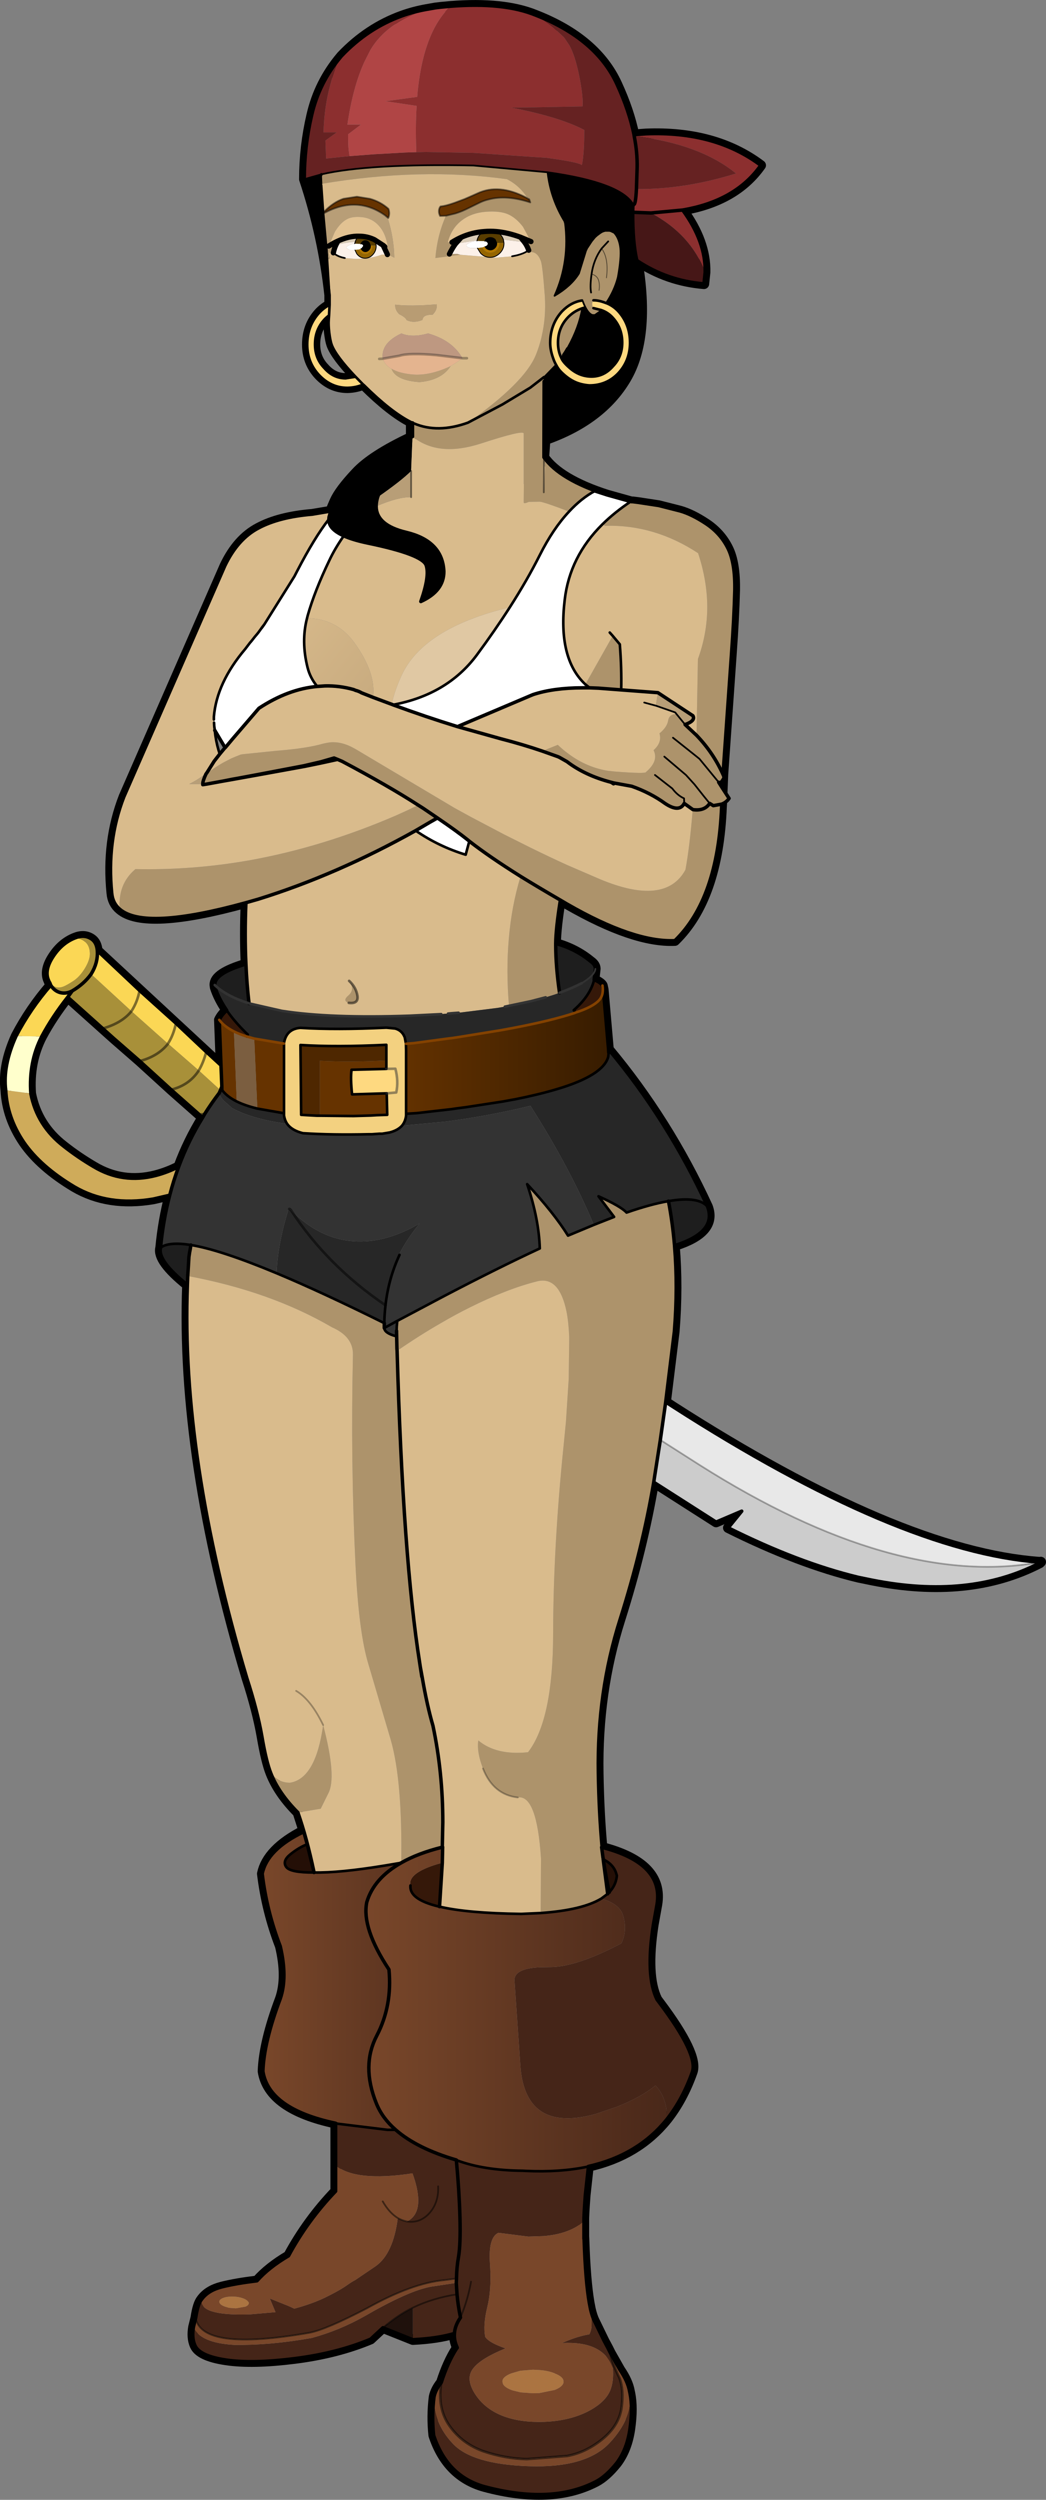 <?xml version="1.0" encoding="UTF-8" standalone="no"?>
<svg xmlns:xlink="http://www.w3.org/1999/xlink" height="721.25px" width="302.0px" xmlns="http://www.w3.org/2000/svg">
  <rect width="100%" height="100%" fill="#808080" stroke="none"/>
  <g transform="matrix(1.0, 0.0, 0.0, 1.0, 1.5, 1.5)">
    <path d="M185.0 37.1 L181.55 37.35 Q180.15 30.45 176.65 22.85 170.65 9.7 153.1 2.85 143.9 -0.9 128.6 0.3 L125.9 0.55 124.2 0.75 121.65 1.2 Q118.0 1.85 114.65 3.05 104.75 6.6 97.1 14.65 L96.85 14.95 Q90.65 22.35 88.5 31.65 86.35 40.8 86.35 50.2 91.8 66.6 93.65 83.65 L93.65 86.45 Q92.0 87.3 90.6 88.8 87.2 92.55 87.2 97.9 87.2 103.05 90.6 106.7 94.1 110.4 98.8 110.4 101.25 110.35 103.35 109.45 L103.55 109.6 Q111.35 117.35 117.2 120.3 L117.2 124.65 Q105.8 130.0 101.25 134.95 96.55 139.95 95.15 143.1 94.4 144.75 94.0 145.95 L88.65 146.85 Q79.05 147.65 73.1 150.85 67.1 154.0 63.4 161.75 L34.25 228.4 Q29.25 241.25 30.75 256.15 31.0 259.1 33.1 260.85 40.3 267.0 69.5 258.95 69.1 268.1 69.5 276.65 60.35 279.35 60.5 282.7 L60.6 283.4 Q61.65 286.65 63.95 290.0 62.5 291.3 61.8 292.75 L62.3 305.85 26.6 272.75 Q26.4 270.4 24.9 269.4 22.8 268.0 20.05 269.15 16.35 270.65 13.85 274.45 11.4 278.15 12.35 280.95 L12.8 282.05 12.85 282.0 13.15 282.75 Q7.25 289.55 3.15 297.4 -0.75 306.0 0.15 313.05 0.55 320.95 5.35 328.05 10.2 335.1 20.0 340.95 29.75 346.65 42.75 344.45 L47.5 343.35 Q45.6 350.6 44.85 358.5 43.85 362.2 52.55 369.2 L52.6 369.25 Q50.7 418.8 69.75 482.65 72.8 492.05 74.1 499.45 75.35 506.8 76.7 510.15 79.0 515.95 84.5 521.45 L86.2 526.75 86.15 526.7 Q75.65 532.05 74.2 539.1 75.5 549.9 79.4 560.0 81.55 569.05 79.4 575.2 74.7 587.65 74.4 596.1 76.1 607.0 95.4 611.1 L95.4 630.7 Q87.3 639.15 81.8 649.35 76.1 652.7 72.7 656.55 66.55 657.3 62.6 658.3 58.6 659.3 56.7 661.9 55.6 663.2 55.0 667.25 L54.35 669.85 Q53.8 672.95 54.75 675.15 56.05 678.25 63.7 679.4 71.35 680.55 83.6 679.0 95.85 677.45 105.5 673.4 L109.05 670.1 117.7 673.55 Q124.85 673.2 129.7 671.75 129.55 673.8 130.5 675.8 L130.3 676.05 130.35 676.05 Q127.75 680.1 125.9 685.9 124.25 687.95 123.8 690.05 123.1 695.6 123.7 701.15 127.6 712.95 138.35 715.95 157.75 721.15 170.55 714.5 173.45 713.0 176.55 709.15 179.55 705.2 180.4 699.2 181.25 693.2 180.4 689.0 L180.3 688.55 Q179.8 685.6 177.5 682.25 L174.75 677.4 174.05 676.0 172.9 673.85 170.45 668.8 170.15 668.2 Q169.5 666.9 169.0 664.75 L168.65 662.95 Q167.55 656.65 167.15 644.7 L167.1 643.65 167.1 643.5 167.1 639.35 Q167.05 637.9 167.5 631.8 L168.4 623.6 168.4 623.55 Q182.7 620.35 191.05 609.95 195.6 604.2 198.4 596.3 200.15 591.3 188.95 576.4 L188.2 575.4 Q184.85 568.6 187.15 553.8 L188.2 547.95 Q190.15 536.1 172.35 531.5 171.45 521.7 171.25 510.1 170.85 486.75 177.55 465.7 184.0 445.35 187.25 426.15 L205.25 437.65 212.65 434.5 208.75 439.3 Q229.1 449.45 246.35 453.6 L250.25 454.4 Q278.3 460.0 298.7 449.45 L299.0 449.15 298.65 449.2 Q258.05 446.25 192.7 404.3 L190.7 403.0 193.2 382.7 Q194.25 369.8 193.25 357.95 L193.4 357.85 Q205.55 354.0 202.8 346.65 191.3 321.7 174.2 301.25 L174.2 301.2 172.7 284.0 172.45 282.85 Q172.05 282.05 170.05 281.15 L170.4 278.05 170.4 277.9 Q170.35 276.8 169.0 275.85 164.7 272.3 158.95 270.7 159.0 266.3 160.3 258.2 L162.25 259.35 Q181.55 270.45 193.35 269.9 205.8 257.8 206.85 231.25 L206.9 230.5 207.25 221.95 209.7 187.15 Q210.45 176.8 210.65 168.85 210.8 160.9 208.65 156.65 206.5 152.35 202.35 149.6 198.2 146.85 194.8 145.9 L188.7 144.35 182.8 143.45 181.2 143.25 180.85 143.25 180.6 143.2 173.8 141.3 Q160.1 136.9 155.55 130.45 L155.9 125.4 Q172.15 119.7 179.2 107.8 186.25 95.9 182.5 73.75 191.25 79.55 201.75 80.4 L202.1 77.05 Q202.3 68.25 195.6 59.1 210.9 56.5 218.15 46.2 204.95 36.3 185.0 37.1 M93.4 90.9 Q93.3 92.1 93.55 94.45 93.85 96.85 94.25 97.95 95.45 101.2 101.15 107.2 L98.3 107.65 Q94.7 107.65 92.1 104.65 89.45 101.9 89.45 97.85 89.45 93.7 92.1 90.75 92.75 90.05 93.5 89.5 L93.4 90.9 M18.05 286.2 L28.15 295.25 31.45 298.2 38.85 304.65 47.9 312.9 56.05 320.1 57.0 320.95 Q52.85 327.65 50.1 335.1 46.9 336.75 43.45 337.65 33.9 340.1 25.55 335.1 20.95 332.4 16.95 329.25 9.2 323.3 7.4 314.0 6.75 304.95 10.55 297.55 13.6 291.85 18.05 286.2" fill="none" stroke="#000000" stroke-linecap="round" stroke-linejoin="round" stroke-width="3.0"/>
    <path d="M153.1 2.85 Q155.2 4.05 158.2 6.35 L161.35 9.3 162.85 11.5 Q164.5 14.35 165.75 20.45 166.95 26.55 166.7 29.2 L153.85 29.45 146.1 29.55 Q160.1 32.25 167.2 36.0 L167.2 36.2 Q167.2 42.9 166.5 46.15 165.7 45.35 157.45 44.2 L156.4 44.05 135.1 42.6 121.5 42.35 119.45 42.4 118.7 42.4 Q118.4 34.95 118.8 29.05 L109.8 27.7 118.95 26.45 Q120.0 13.85 124.1 6.25 126.0 2.75 128.6 0.3 143.9 -0.9 153.1 2.85 M99.4 43.55 L98.55 43.65 97.9 43.7 92.65 44.25 92.45 39.05 95.7 36.7 91.9 36.7 Q92.0 32.95 92.5 29.5 93.0 26.1 93.85 23.0 95.55 16.65 96.85 14.95 L97.1 14.65 Q104.75 6.6 114.65 3.05 118.0 1.85 121.65 1.2 110.1 5.0 105.45 12.9 L103.75 16.25 Q100.4 23.5 98.8 34.45 L102.7 34.45 99.0 37.25 Q99.0 40.3 99.15 41.65 L99.4 43.55 M181.35 57.55 L181.4 57.65 181.45 57.45 Q182.0 57.8 182.25 53.05 196.25 53.15 211.0 48.55 200.5 40.0 181.6 37.75 L181.55 37.35 185.0 37.1 Q204.95 36.3 218.15 46.2 210.9 56.5 195.6 59.1 202.3 68.25 202.1 77.05 197.95 66.1 186.45 59.95 L195.6 59.1 186.45 59.95 181.3 59.75 181.35 57.55" fill="#8c2f2f" fill-rule="evenodd" stroke="none"/>
    <path d="M118.7 42.4 L119.45 42.4 121.5 42.35 135.1 42.6 156.4 44.05 157.45 44.2 Q165.7 45.35 166.5 46.15 167.2 42.9 167.2 36.2 L167.2 36.0 Q160.1 32.25 146.1 29.55 L153.85 29.45 166.7 29.2 Q166.95 26.55 165.75 20.45 164.5 14.35 162.85 11.5 L161.35 9.3 158.2 6.35 Q155.2 4.05 153.1 2.85 170.65 9.7 176.65 22.85 180.15 30.45 181.55 37.35 L181.6 37.75 Q200.5 40.0 211.0 48.55 196.25 53.15 182.25 53.05 182.0 57.8 181.45 57.45 L181.4 57.65 181.35 57.55 Q177.85 51.2 156.6 48.2 L135.2 46.25 Q105.05 45.65 91.3 48.8 L86.35 50.2 Q86.35 40.8 88.5 31.65 90.65 22.35 96.85 14.95 95.55 16.65 93.85 23.0 93.0 26.1 92.5 29.5 92.0 32.95 91.9 36.7 L95.7 36.7 92.45 39.05 92.65 44.25 97.9 43.7 98.55 43.65 99.4 43.55 106.6 43.0 115.5 42.5 118.7 42.4 M181.6 37.75 Q182.55 42.5 182.45 46.95 L182.25 53.05 182.45 46.95 Q182.55 42.5 181.6 37.75" fill="#662222" fill-rule="evenodd" stroke="none"/>
    <path d="M86.35 50.2 L91.3 48.8 91.2 49.05 91.3 51.25 91.3 51.55 91.35 51.9 91.9 59.75 91.9 59.95 92.85 70.35 93.6 82.15 93.65 83.65 Q91.8 66.6 86.35 50.2 M156.6 48.2 Q177.85 51.2 181.35 57.55 L181.3 59.75 Q181.25 68.4 182.5 73.7 L182.5 73.75 Q186.25 95.9 179.2 107.8 172.15 119.7 155.9 125.4 L155.6 108.55 155.55 107.3 155.6 107.3 155.95 106.95 159.05 103.75 Q159.7 105.05 160.65 105.95 162.4 107.65 164.1 108.5 166.05 109.5 168.65 109.7 173.65 109.7 177.0 106.2 180.4 102.55 180.4 97.4 180.4 92.05 177.0 88.3 175.5 86.7 173.55 85.95 L173.5 85.95 Q175.95 82.25 176.9 78.45 177.9 72.85 177.6 70.05 177.3 67.55 176.15 66.05 L175.8 65.65 174.85 65.2 174.45 65.1 173.25 65.1 172.9 65.2 172.45 65.35 171.85 65.7 171.05 66.3 170.95 66.35 170.85 66.4 170.85 66.45 170.8 66.5 170.4 66.85 170.25 67.0 169.55 67.85 169.35 68.1 167.8 70.45 165.65 77.4 Q163.4 81.05 158.6 83.85 163.1 73.85 161.6 62.55 157.45 55.85 156.6 48.2 M94.0 145.95 Q94.4 144.75 95.15 143.1 96.55 139.95 101.25 134.95 105.8 130.0 117.2 124.65 L117.6 124.45 117.2 134.4 Q114.4 137.2 107.5 142.0 L107.95 140.75 108.05 140.55 108.1 140.45 108.6 139.5 108.1 140.45 108.05 140.55 107.95 140.75 107.5 142.0 Q107.1 143.4 107.1 144.6 107.15 150.05 115.8 152.1 126.25 154.6 126.65 163.35 126.7 169.0 120.0 172.05 122.6 164.7 121.55 161.6 120.45 158.45 104.75 155.2 100.4 154.3 97.75 153.1 93.3 151.1 93.45 148.3 L93.5 147.7 94.0 145.95 M172.05 87.95 Q174.1 88.65 175.5 90.25 178.15 93.2 178.15 97.35 178.15 101.4 175.5 104.15 172.9 107.15 169.3 107.15 165.75 107.15 162.9 104.6 161.0 102.95 160.55 101.75 L161.15 100.9 161.75 100.0 162.3 99.05 162.35 98.95 162.45 98.75 Q165.7 92.9 166.6 87.45 L167.3 87.25 166.9 85.8 Q168.2 89.05 169.6 89.4 L170.25 89.4 171.6 88.45 172.05 87.95 M102.7 68.9 L103.0 68.4 103.1 68.3 Q103.45 67.95 104.0 67.95 104.55 67.95 105.0 68.4 L105.05 68.45 105.45 69.35 105.45 69.5 Q105.45 70.15 105.0 70.6 104.55 71.1 104.0 71.1 103.4 71.1 103.0 70.6 L102.75 70.25 102.8 70.2 103.35 69.45 Q103.25 69.0 102.7 68.9 M138.5 68.1 L138.7 67.65 138.8 67.5 Q139.4 67.05 140.1 67.05 140.8 67.05 141.35 67.5 L141.45 67.6 141.9 68.6 141.9 68.8 Q141.9 69.5 141.35 70.05 140.8 70.6 140.1 70.6 139.4 70.6 138.8 70.05 L138.55 69.65 138.6 69.6 Q139.4 69.2 139.3 68.7 139.15 68.25 138.5 68.1 M161.6 62.55 Q164.25 66.75 167.8 70.45 164.25 66.75 161.6 62.55" fill="#000000" fill-rule="evenodd" stroke="none"/>
    <path d="M202.1 77.05 L201.75 80.4 Q191.25 79.55 182.5 73.75 L182.5 73.7 Q181.25 68.4 181.3 59.75 L186.45 59.95 Q197.95 66.1 202.1 77.05" fill="#461717" fill-rule="evenodd" stroke="none"/>
    <path d="M91.3 48.8 Q105.05 45.65 135.2 46.25 L156.6 48.2 Q157.45 55.85 161.6 62.55 163.1 73.85 158.6 83.85 163.4 81.05 165.65 77.4 L167.8 70.45 169.35 68.1 169.55 67.85 170.25 67.0 170.4 66.85 170.8 66.5 170.85 66.45 170.85 66.4 170.95 66.35 171.05 66.3 171.85 65.7 172.45 65.35 172.9 65.2 173.25 65.1 174.45 65.1 174.85 65.2 175.8 65.65 176.15 66.05 Q177.3 67.55 177.6 70.05 177.9 72.85 176.9 78.45 175.95 82.25 173.5 85.95 171.35 85.1 169.85 85.15 169.1 86.15 169.85 87.4 L172.05 87.95 171.6 88.45 170.25 89.4 169.6 89.4 Q168.2 89.05 166.9 85.8 L166.8 85.5 166.55 85.2 Q163.35 85.65 160.75 88.35 157.35 92.1 157.35 97.45 157.35 99.5 158.2 101.85 158.55 102.9 159.05 103.75 L155.95 106.95 155.6 107.3 155.55 107.3 155.6 108.55 155.55 129.7 155.55 130.45 Q160.1 136.9 173.8 141.3 L170.25 140.15 Q166.3 142.3 162.8 146.1 155.6 143.35 154.35 143.25 L151.2 143.3 Q149.7 143.95 149.7 143.45 L149.75 138.15 149.7 138.15 149.7 123.55 Q149.5 122.5 137.25 126.5 124.95 130.45 117.6 124.45 L117.6 120.5 118.0 120.65 Q124.85 123.6 133.6 120.45 150.05 108.85 153.25 100.8 154.25 98.3 154.85 95.75 L154.85 95.7 Q156.2 90.0 155.8 83.95 155.15 75.15 154.65 73.8 153.6 71.0 151.5 71.25 L150.25 71.25 151.15 70.7 Q150.7 69.4 149.95 68.4 L148.8 66.95 151.8 68.2 149.5 63.95 Q147.55 61.4 145.25 60.35 142.9 59.3 138.8 59.6 134.65 59.9 131.75 62.15 128.8 64.45 127.8 68.4 L129.0 68.4 Q130.35 67.55 131.7 66.95 L130.0 68.85 Q129.05 70.15 128.25 71.8 L130.55 71.75 131.45 72.0 124.2 72.95 Q124.75 66.3 127.25 60.75 L129.95 60.1 Q131.8 59.55 134.05 58.4 L136.4 57.25 137.0 56.95 Q138.25 56.35 139.55 56.05 144.75 54.65 151.6 56.9 L151.3 56.0 150.95 55.85 Q148.55 52.05 144.85 50.2 120.0 46.75 91.3 51.55 L91.3 51.25 91.2 49.05 91.3 48.8 M180.6 143.2 L180.85 143.25 181.2 143.25 182.8 143.45 188.7 144.35 194.8 145.9 Q198.2 146.85 202.35 149.6 206.5 152.35 208.65 156.65 210.8 160.9 210.65 168.85 210.45 176.8 209.7 187.15 L207.25 221.95 207.6 222.8 207.15 223.6 207.05 225.85 209.0 228.85 Q208.2 230.0 206.9 230.5 L206.85 231.25 Q205.8 257.8 193.35 269.9 181.55 270.45 162.25 259.35 L160.3 258.2 Q159.0 266.3 158.95 270.7 L158.95 271.2 Q158.95 277.3 160.05 284.95 L158.6 285.45 156.05 286.25 151.85 287.35 145.45 288.7 Q144.6 278.55 145.4 269.4 146.2 259.85 148.8 251.35 139.7 245.65 134.0 241.2 L133.45 240.75 Q130.45 238.35 124.8 234.5 L122.6 235.75 118.5 238.15 Q95.7 250.9 73.0 257.95 L69.5 258.95 Q40.3 267.0 33.1 260.85 32.45 253.6 37.6 249.25 53.95 249.6 70.3 246.75 91.6 242.95 112.9 233.75 L116.2 232.25 Q117.7 231.5 119.25 230.8 110.65 225.25 97.25 218.15 L95.95 217.6 94.95 217.2 91.15 218.3 86.2 219.45 83.05 220.05 72.8 222.0 66.9 223.1 65.75 223.3 62.95 223.85 58.3 224.7 57.05 224.9 57.05 224.7 Q57.0 223.9 57.95 221.85 60.5 219.9 62.9 218.55 L65.3 217.3 66.75 216.7 68.0 216.2 68.65 216.1 78.4 215.1 79.1 215.05 Q87.4 214.35 91.8 213.05 L93.0 212.8 Q96.25 212.2 99.8 213.9 L101.2 214.65 129.8 231.65 134.55 234.25 144.05 239.25 145.95 240.2 151.85 243.15 Q157.15 245.75 162.2 248.05 L171.7 252.15 Q190.6 260.05 196.4 249.45 197.65 242.65 198.5 232.05 L198.6 232.1 Q201.9 232.55 203.4 230.3 L204.45 230.95 206.9 230.5 204.45 230.95 203.4 230.3 Q201.9 232.55 198.6 232.1 L198.5 232.05 196.05 230.3 Q194.6 233.05 190.5 230.3 186.3 227.25 180.9 225.35 L175.7 224.4 174.95 224.2 Q167.45 222.25 162.2 218.25 L160.0 217.0 159.55 216.8 155.05 215.2 159.55 213.4 Q161.05 214.85 162.65 216.0 168.0 220.0 174.4 220.95 L174.6 220.95 175.95 221.1 176.0 221.1 Q185.0 221.8 185.0 221.25 188.75 218.05 187.2 214.95 189.7 212.7 188.9 210.1 191.1 208.3 191.4 206.4 191.7 204.55 193.8 204.5 L196.3 207.55 199.6 210.65 200.0 188.65 Q202.65 181.4 202.7 173.8 202.7 166.1 200.05 158.1 187.5 149.85 173.4 150.2 L172.95 150.2 173.1 150.1 172.4 149.8 Q175.95 146.3 180.6 143.2 M193.25 357.95 Q194.25 369.8 193.2 382.7 L190.7 403.0 189.15 413.95 187.45 424.8 187.25 426.15 Q184.0 445.35 177.55 465.7 170.85 486.75 171.25 510.1 171.45 521.7 172.35 531.5 L172.2 531.45 172.6 534.5 172.65 534.65 172.65 534.9 173.95 544.9 172.15 546.25 Q166.65 549.6 154.6 550.45 L154.7 534.75 Q153.5 516.25 148.0 517.1 140.9 516.3 137.95 508.75 136.1 504.05 136.6 500.65 141.8 505.0 150.95 504.05 158.2 494.65 158.2 469.65 158.25 444.65 161.2 415.8 L161.9 408.7 162.7 396.3 162.85 384.35 Q162.65 379.8 162.05 376.85 159.95 366.75 153.75 368.15 149.15 369.3 144.3 371.2 139.4 373.1 134.2 375.7 130.05 377.75 125.7 380.3 119.6 383.8 113.15 388.25 114.85 447.85 119.7 478.45 L119.85 479.45 120.3 482.3 120.4 482.45 Q121.8 490.6 123.5 496.4 126.35 509.9 126.35 524.25 L126.2 531.45 Q119.15 533.2 114.35 535.95 114.7 512.4 111.35 500.6 L104.85 478.6 Q102.1 469.55 101.15 450.25 99.7 420.65 100.4 389.35 100.5 384.15 94.35 381.45 76.6 371.1 52.7 366.65 L52.85 364.4 53.05 361.1 53.25 359.8 53.45 358.75 53.6 357.7 Q62.15 359.1 78.35 365.85 91.4 371.3 109.45 380.25 L109.45 381.65 Q109.5 383.1 112.75 384.0 L112.95 384.0 113.0 383.0 113.1 387.6 113.0 383.0 113.0 382.5 113.05 381.25 113.2 379.6 126.8 372.4 Q142.1 364.4 154.35 358.7 154.1 350.25 150.7 340.15 158.5 348.55 162.5 355.0 L169.95 351.9 175.8 349.6 171.3 343.65 Q177.75 346.55 179.4 348.35 186.45 345.9 191.5 345.05 192.7 351.3 193.25 357.9 L193.25 357.95 M84.5 521.45 Q79.0 515.95 76.7 510.15 78.9 512.85 82.2 512.85 89.65 511.7 91.8 496.2 95.8 511.35 93.25 516.0 L91.1 520.35 84.5 521.45 M174.1 68.15 L172.2 70.2 Q169.9 73.35 169.3 77.55 168.8 81.05 169.15 82.9 168.8 81.05 169.3 77.55 169.9 73.35 172.2 70.2 L174.1 68.15 M160.55 101.75 Q159.6 99.8 159.6 97.4 159.6 93.25 162.25 90.3 164.05 88.3 166.6 87.45 165.7 92.9 162.45 98.75 L162.35 98.95 162.3 99.05 161.75 100.0 161.15 100.9 160.55 101.75 M171.45 82.25 Q171.7 80.8 171.35 79.45 170.95 78.05 169.3 77.55 170.95 78.05 171.35 79.45 171.7 80.8 171.45 82.25 M173.6 78.65 Q174.3 73.05 172.2 70.2 174.3 73.05 173.6 78.65 M167.5 195.95 L175.4 181.95 177.45 184.4 Q178.0 191.3 177.85 197.55 L171.3 197.05 168.75 196.95 167.5 195.95 M207.25 221.95 Q204.45 215.7 199.6 210.65 204.45 215.7 207.25 221.95 M155.55 107.3 L151.6 110.35 143.55 115.2 133.6 120.45 143.55 115.2 151.6 110.35 155.55 107.3 M155.5 140.55 L155.9 133.35 155.55 130.45 155.55 133.35 155.5 140.55 M187.6 222.1 L192.6 226.0 Q194.1 228.0 196.0 228.85 L196.05 230.3 196.0 228.85 Q194.1 228.0 192.6 226.0 L187.6 222.1 M160.3 258.2 Q154.0 254.55 148.8 251.35 154.0 254.55 160.3 258.2 M124.8 234.5 L120.6 231.65 119.25 230.8 120.6 231.65 124.8 234.5 M99.2 287.85 Q97.25 287.25 99.15 285.65 101.05 284.0 99.3 281.5 101.3 283.35 101.7 285.8 102.05 288.2 99.2 287.85 M113.1 387.6 L113.1 388.25 113.15 388.25 113.1 387.6 M207.05 225.85 L206.0 224.2 Q206.45 224.65 207.15 223.6 206.45 224.65 206.0 224.2 L207.05 225.85 M190.3 216.8 L196.55 222.1 199.0 224.8 201.65 228.15 203.4 230.3 201.65 228.15 199.0 224.8 196.55 222.1 190.3 216.8 M192.8 211.35 L199.4 216.6 200.45 217.45 206.0 224.2 200.45 217.45 199.4 216.6 192.8 211.35" fill="#ad936b" fill-rule="evenodd" stroke="none"/>
    <path d="M103.35 109.45 Q101.25 110.35 98.8 110.4 94.1 110.4 90.6 106.7 87.2 103.05 87.2 97.9 87.2 92.55 90.6 88.8 92.0 87.3 93.65 86.45 L93.5 89.5 Q92.75 90.05 92.1 90.75 89.45 93.7 89.45 97.85 89.45 101.9 92.1 104.65 94.7 107.65 98.3 107.65 L101.15 107.2 103.35 109.45 M173.5 85.95 L173.55 85.95 Q175.5 86.7 177.0 88.3 180.4 92.05 180.4 97.4 180.4 102.55 177.0 106.2 173.65 109.7 168.65 109.7 166.05 109.5 164.1 108.5 162.4 107.65 160.65 105.95 159.7 105.05 159.05 103.75 158.55 102.9 158.2 101.85 157.35 99.5 157.35 97.45 157.35 92.1 160.75 88.35 163.35 85.65 166.55 85.2 L166.8 85.5 166.9 85.8 167.3 87.25 166.6 87.45 Q164.05 88.3 162.25 90.3 159.6 93.25 159.6 97.4 159.6 99.8 160.55 101.75 161.0 102.95 162.9 104.6 165.75 107.15 169.3 107.15 172.9 107.15 175.5 104.15 178.15 101.4 178.15 97.35 178.15 93.2 175.5 90.25 174.1 88.65 172.05 87.95 L169.85 87.4 Q169.1 86.15 169.85 85.15 171.35 85.1 173.5 85.95 M110.05 306.9 L112.65 306.85 Q113.6 310.45 112.9 313.7 L110.15 313.95 100.15 314.25 Q99.65 309.6 100.0 307.15 L110.05 306.9" fill="#fed980" fill-rule="evenodd" stroke="none"/>
    <path d="M173.8 141.3 L180.6 143.2 Q175.95 146.3 172.4 149.8 163.0 159.1 161.55 171.5 159.5 188.5 167.5 195.95 L166.75 196.95 Q158.2 196.95 152.25 198.95 L152.3 199.0 152.2 199.0 152.15 199.0 131.05 207.95 130.6 208.15 Q121.35 205.3 111.95 201.85 127.6 198.95 136.15 187.5 141.4 180.4 145.7 173.7 150.7 165.9 154.35 158.65 158.2 151.0 162.8 146.1 166.3 142.3 170.25 140.15 L173.8 141.3 M100.9 68.8 L102.5 68.85 102.7 68.9 Q103.25 69.0 103.35 69.45 L102.8 70.2 102.75 70.25 102.1 70.5 101.15 70.6 101.0 70.65 99.4 70.6 98.5 70.05 Q98.45 69.65 99.15 69.35 99.85 68.95 100.75 68.8 L100.9 68.8 M136.2 68.0 L138.2 68.05 138.5 68.1 Q139.15 68.25 139.3 68.7 139.4 69.2 138.6 69.6 L138.55 69.65 137.7 69.9 136.5 70.05 136.35 70.1 134.3 70.05 Q133.25 69.8 133.2 69.4 133.1 68.95 134.0 68.6 134.85 68.15 136.05 68.0 L136.2 68.0 M73.85 179.95 L74.25 179.45 74.85 178.6 83.5 164.8 84.25 163.35 Q89.3 153.6 93.45 148.3 93.3 151.1 97.75 153.1 95.2 156.75 93.6 160.15 89.35 169.0 87.35 176.05 L87.15 176.85 Q85.4 183.55 87.3 191.1 88.05 194.1 90.1 196.55 81.7 197.3 73.25 202.85 L65.6 211.75 63.8 213.9 Q61.9 211.6 60.4 208.3 L60.35 207.95 60.3 207.0 60.3 206.65 60.25 206.1 60.25 205.3 Q61.05 195.5 69.3 185.75 L70.75 183.85 70.95 183.65 71.05 183.5 71.15 183.4 72.05 182.25 72.6 181.6 72.65 181.55 73.05 181.05 73.2 180.85 73.85 179.95 M118.5 238.15 L122.6 235.75 124.8 234.5 Q130.45 238.35 133.45 240.75 L134.0 241.2 132.95 245.1 Q125.2 242.75 118.5 238.15 M66.9 223.1 L72.8 222.0 72.75 222.1 66.9 223.15 66.9 223.1 M91.15 218.3 L94.95 217.2 95.95 217.6 90.9 218.7 91.15 218.3" fill="#ffffff" fill-rule="evenodd" stroke="none"/>
    <path d="M89.1 538.4 Q87.1 528.9 84.5 521.45 L91.1 520.35 93.25 516.0 Q95.8 511.35 91.8 496.2 89.65 511.7 82.2 512.85 78.9 512.85 76.7 510.15 75.35 506.8 74.1 499.45 72.8 492.05 69.75 482.65 50.7 418.8 52.6 369.25 L52.6 369.2 52.7 366.65 Q76.6 371.1 94.35 381.45 100.5 384.15 100.4 389.35 99.7 420.65 101.15 450.25 102.1 469.55 104.85 478.6 L111.35 500.6 Q114.7 512.4 114.35 535.95 L109.6 536.75 Q96.45 538.9 89.15 538.75 L89.1 538.4 M69.5 276.65 Q69.1 268.1 69.5 258.95 L73.0 257.95 Q95.7 250.9 118.5 238.15 125.2 242.75 132.95 245.1 L134.0 241.2 Q139.7 245.65 148.8 251.35 146.2 259.85 145.4 269.4 144.6 278.55 145.45 288.7 L144.55 288.85 144.25 288.95 143.95 289.0 143.6 289.05 142.1 289.3 130.9 290.7 128.8 290.85 128.05 290.9 127.85 290.95 127.75 290.95 126.85 291.0 125.9 291.1 116.8 291.55 Q93.9 292.35 79.85 290.15 L70.4 288.0 Q69.75 282.45 69.5 276.65 M33.1 260.85 Q31.0 259.1 30.75 256.15 29.25 241.25 34.25 228.4 L63.4 161.75 Q67.1 154.0 73.1 150.85 79.05 147.65 88.65 146.85 L94.0 145.95 93.5 147.7 93.45 148.3 Q89.3 153.6 84.25 163.35 L83.5 164.8 74.85 178.6 74.2 179.45 73.85 179.95 73.2 180.85 73.05 181.05 72.65 181.55 72.6 181.6 72.05 182.25 71.15 183.4 71.05 183.5 70.95 183.65 70.75 183.85 69.3 185.75 Q61.05 195.5 60.25 205.3 L60.25 206.1 60.3 206.65 60.3 207.0 60.35 207.95 60.4 208.3 60.5 209.0 60.5 209.2 Q60.8 212.2 61.6 214.95 L61.95 216.05 63.45 214.25 63.5 214.25 63.8 213.9 65.6 211.75 73.25 202.85 Q81.7 197.3 90.1 196.55 L92.35 196.4 Q96.5 196.3 100.6 197.45 L101.2 197.7 Q102.05 197.9 102.9 198.4 L106.2 199.7 Q107.15 192.65 100.75 183.85 95.75 177.0 87.15 176.85 L87.35 176.05 Q89.35 169.0 93.6 160.15 95.2 156.75 97.75 153.1 100.4 154.3 104.75 155.2 120.45 158.45 121.55 161.6 122.6 164.7 120.0 172.05 126.7 169.0 126.65 163.35 126.25 154.6 115.8 152.1 107.15 150.05 107.1 144.6 113.45 141.85 117.2 141.95 L117.2 134.4 117.6 124.45 Q124.95 130.45 137.25 126.5 149.5 122.5 149.7 123.55 L149.7 138.15 149.75 138.15 149.7 143.45 Q149.7 143.95 151.2 143.3 L154.35 143.25 Q155.6 143.35 162.8 146.1 158.2 151.0 154.35 158.65 150.7 165.9 145.7 173.7 120.6 179.75 114.4 193.5 112.4 197.85 111.6 201.7 L111.95 201.85 Q121.35 205.3 130.6 208.15 L131.05 207.95 152.15 199.0 152.2 199.0 152.3 199.0 152.25 198.95 Q158.2 196.95 166.75 196.95 L168.75 196.95 171.3 197.05 177.85 197.55 Q178.0 191.3 177.45 184.4 L175.4 181.95 167.5 195.95 Q159.5 188.5 161.55 171.5 163.0 159.1 172.4 149.8 L173.1 150.1 172.95 150.2 173.4 150.2 Q187.5 149.85 200.05 158.1 202.7 166.1 202.7 173.8 202.65 181.4 200.0 188.65 L199.6 210.65 196.3 207.55 Q199.4 206.45 198.55 205.0 L188.45 198.35 177.85 197.55 188.45 198.35 187.85 202.1 188.15 202.2 193.45 204.05 193.8 204.5 Q191.7 204.55 191.4 206.4 191.1 208.3 188.9 210.1 189.7 212.7 187.2 214.95 188.75 218.05 185.0 221.25 185.0 221.8 176.0 221.1 L175.95 221.1 174.6 220.95 174.4 220.95 Q168.0 220.0 162.65 216.0 161.05 214.85 159.55 213.4 L155.05 215.2 Q149.5 213.3 143.1 211.65 L130.6 208.15 143.1 211.65 Q149.5 213.3 155.05 215.2 L159.55 216.8 160.0 217.0 162.2 218.25 Q167.45 222.25 174.95 224.2 L175.65 224.65 175.7 224.4 180.9 225.35 Q186.3 227.25 190.5 230.3 194.6 233.05 196.05 230.3 L198.5 232.05 Q197.65 242.65 196.4 249.45 190.6 260.05 171.7 252.15 L162.2 248.05 Q157.15 245.75 151.85 243.15 L145.95 240.2 144.05 239.25 134.55 234.25 129.8 231.65 101.2 214.65 99.8 213.9 Q96.25 212.2 93.0 212.8 L91.8 213.05 Q87.4 214.35 79.1 215.05 L78.4 215.1 68.65 216.1 68.0 216.2 66.75 216.7 65.3 217.3 62.9 218.55 Q60.5 219.9 57.95 221.85 L58.3 221.35 60.35 218.1 61.95 216.05 60.35 218.1 58.3 221.35 Q56.05 223.25 53.15 224.7 L57.05 224.7 57.05 224.9 58.3 224.7 62.95 223.85 65.8 223.35 66.9 223.15 72.75 222.1 86.5 219.6 90.9 218.7 95.95 217.6 97.25 218.15 Q110.65 225.25 119.25 230.8 117.7 231.5 116.2 232.25 L112.9 233.75 Q91.6 242.95 70.3 246.75 53.95 249.6 37.6 249.25 32.45 253.6 33.1 260.85 M117.2 120.3 Q111.35 117.35 103.55 109.6 L103.35 109.45 101.15 107.2 Q95.45 101.2 94.25 97.95 93.85 96.85 93.55 94.45 93.3 92.1 93.4 90.9 L93.5 89.5 93.65 86.45 93.65 83.8 93.65 83.65 93.6 82.15 92.85 70.35 93.1 70.35 93.4 73.25 Q94.0 73.15 93.25 71.35 L94.75 71.45 Q95.95 72.55 98.05 72.95 L101.25 73.2 Q105.7 73.15 108.75 71.95 L110.35 71.95 110.3 71.8 112.35 72.85 Q112.25 67.15 110.4 61.25 L110.6 61.4 Q111.15 60.1 110.65 58.75 108.35 56.7 105.3 55.85 L101.55 55.25 97.65 55.85 Q94.75 56.85 92.1 59.55 L92.05 60.0 91.9 59.95 91.9 59.75 91.35 51.9 91.3 51.55 Q120.0 46.75 144.85 50.2 148.55 52.05 150.95 55.85 L150.4 55.5 Q142.5 51.4 136.35 54.3 L134.1 55.3 132.6 55.95 130.2 56.85 129.65 57.05 Q127.1 57.95 125.7 58.05 L125.5 58.3 Q124.9 59.45 125.55 60.8 L127.25 60.75 Q124.75 66.3 124.2 72.95 L131.45 72.0 141.65 72.85 146.35 72.45 Q148.7 72.05 150.25 71.25 L151.5 71.25 Q153.6 71.0 154.65 73.8 155.15 75.15 155.8 83.95 156.2 90.0 154.85 95.7 L154.85 95.75 Q154.25 98.3 153.25 100.8 150.05 108.85 133.6 120.45 124.85 123.6 118.0 120.65 L117.6 120.5 117.2 120.3 M174.55 181.0 L175.4 181.95 174.55 181.0 M184.5 201.2 L187.85 202.1 184.5 201.2 M112.6 86.4 Q112.5 87.9 113.75 89.15 115.6 90.05 115.9 90.85 117.9 91.85 120.5 90.8 120.55 89.25 123.4 89.3 124.8 87.9 124.6 86.3 117.0 86.95 112.6 86.4 M132.0 101.85 L132.0 101.8 Q129.05 96.65 122.1 94.7 117.45 96.0 114.4 94.7 108.45 97.45 109.0 101.95 L109.0 102.0 Q109.55 103.6 111.15 104.7 L111.55 104.9 Q112.7 108.25 119.6 108.75 125.95 108.2 128.6 104.15 L128.35 104.25 128.6 104.1 Q130.3 103.15 132.0 101.85 L133.3 101.85 132.0 101.85 M108.0 102.05 L109.0 102.0 108.0 102.05 M111.6 201.7 L111.3 201.6 106.2 199.7 111.3 201.6 111.6 201.7 M99.3 281.5 Q101.05 284.0 99.15 285.65 97.25 287.25 99.2 287.85 102.05 288.2 101.7 285.8 101.3 283.35 99.3 281.5 M60.35 207.95 L60.4 208.45 60.5 209.0 60.4 208.45 60.35 207.95 M126.2 531.45 L126.35 524.25 Q126.35 509.9 123.5 496.4 121.8 490.6 120.4 482.45 L119.85 479.45 119.7 478.45 Q114.85 447.85 113.15 388.25 119.6 383.8 125.7 380.3 130.05 377.75 134.2 375.7 139.4 373.1 144.3 371.2 149.15 369.3 153.75 368.15 159.95 366.75 162.05 376.85 162.65 379.8 162.85 384.35 L162.7 396.3 161.9 408.7 161.2 415.8 Q158.25 444.65 158.2 469.65 158.2 494.65 150.95 504.05 141.8 505.0 136.6 500.65 136.1 504.05 137.95 508.75 140.9 516.3 148.0 517.1 153.5 516.25 154.7 534.75 L154.6 550.45 149.0 550.7 Q133.35 550.5 125.4 548.6 L126.2 535.95 126.3 531.4 126.2 531.45 M84.0 486.35 Q88.2 488.8 91.8 496.2 88.2 488.8 84.0 486.35" fill="#d9bb8c" fill-rule="evenodd" stroke="none"/>
    <path d="M167.5 195.95 L168.75 196.95 166.75 196.95 167.5 195.95 M60.4 208.3 Q61.9 211.6 63.8 213.9 L63.5 214.25 60.5 209.2 60.5 209.0 60.4 208.3 M72.8 222.0 L83.05 220.05 86.2 219.45 91.15 218.3 90.9 218.7 86.5 219.6 72.75 222.1 72.8 222.0" fill="#bfbfbf" fill-rule="evenodd" stroke="none"/>
    <path d="M128.6 0.3 Q126.0 2.75 124.1 6.25 120.0 13.85 118.95 26.45 L109.8 27.7 118.8 29.05 Q118.4 34.95 118.7 42.4 L115.5 42.5 106.6 43.0 99.4 43.55 99.15 41.65 Q99.0 40.3 99.0 37.25 L102.7 34.45 98.8 34.45 Q100.4 23.5 103.75 16.25 L105.45 12.9 Q110.1 5.0 121.65 1.2 L124.2 0.75 125.9 0.55 128.6 0.3" fill="#b04545" fill-rule="evenodd" stroke="none"/>
    <path d="M62.3 305.85 L61.8 292.75 Q63.2 294.65 66.05 296.1 L66.85 316.3 Q63.95 314.85 62.55 312.9 L62.55 312.0 62.3 305.85 M150.95 55.85 L151.3 56.0 151.6 56.9 Q144.75 54.65 139.55 56.05 138.25 56.35 137.0 56.95 L136.4 57.25 134.05 58.4 Q131.8 59.55 129.95 60.1 L127.25 60.75 125.55 60.8 Q124.9 59.45 125.5 58.3 L125.7 58.05 Q127.1 57.95 129.65 57.05 L130.2 56.85 132.6 55.95 134.1 55.3 136.35 54.3 Q142.5 51.4 150.4 55.5 L150.95 55.85 M110.4 61.25 L109.7 60.65 Q101.55 54.85 92.05 60.0 L92.1 59.55 Q94.75 56.85 97.65 55.85 L101.55 55.25 105.3 55.85 Q108.35 56.7 110.65 58.75 111.15 60.1 110.6 61.4 L110.4 61.25 M80.5 299.6 L80.5 319.7 72.8 318.35 71.9 298.15 80.5 299.6" fill="#663300" fill-rule="evenodd" stroke="none"/>
    <path d="M188.45 198.35 L198.55 205.0 Q199.4 206.45 196.3 207.55 L193.8 204.5 193.45 204.05 188.15 202.2 188.9 202.4 187.85 202.1 188.45 198.35 M92.05 60.0 Q101.55 54.85 109.7 60.65 L110.4 61.25 Q112.25 67.15 112.35 72.85 L110.3 71.8 109.1 69.25 109.6 69.7 110.45 69.7 Q109.9 65.85 107.9 63.65 105.95 61.45 103.0 61.15 100.05 60.85 98.4 61.9 96.7 62.9 95.2 65.35 L93.4 69.5 Q94.75 68.65 96.05 68.05 L95.45 69.25 Q95.0 70.2 94.75 71.45 L93.25 71.35 Q94.0 73.15 93.4 73.25 L93.1 70.35 Q92.5 65.35 92.05 60.0 M117.2 134.4 L117.2 141.95 Q113.45 141.85 107.1 144.6 107.1 143.4 107.5 142.0 114.4 137.2 117.2 134.4 M57.95 221.85 Q57.0 223.9 57.05 224.7 L53.15 224.7 Q56.05 223.25 58.3 221.35 L57.95 221.85 M62.95 223.85 L65.75 223.3 65.8 223.35 62.95 223.85 M113.15 388.25 L113.1 388.25 113.1 387.6 113.15 388.25" fill="#b89e77" fill-rule="evenodd" stroke="none"/>
    <path d="M130.0 68.85 L131.7 66.95 Q134.85 65.55 138.3 65.3 137.7 65.55 137.25 66.0 136.45 66.8 136.25 67.85 L130.0 68.85 M148.8 66.95 L149.95 68.4 143.85 67.65 Q143.55 66.75 142.8 66.0 L141.8 65.3 Q145.15 65.6 148.8 66.95 M102.2 66.65 L101.7 67.05 Q101.25 67.65 101.05 68.3 98.15 68.45 95.45 69.25 L96.05 68.05 Q99.3 66.55 102.2 66.65 M107.0 68.75 L106.6 67.65 109.0 69.2 107.0 68.75" fill="#dbcdb8" fill-rule="evenodd" stroke="none"/>
    <path d="M101.05 68.3 Q101.25 67.65 101.7 67.05 L102.2 66.65 Q104.5 66.65 106.6 67.65 L107.0 68.75 107.1 69.35 106.05 69.35 105.45 69.35 105.05 68.45 105.0 68.4 Q104.55 67.95 104.0 67.95 103.45 67.95 103.1 68.3 L103.0 68.4 102.7 68.9 102.5 68.85 100.9 68.8 101.05 68.3 M141.8 65.3 L142.8 66.0 Q143.55 66.75 143.85 67.65 L144.0 68.6 142.7 68.6 141.9 68.6 141.45 67.6 141.35 67.5 Q140.8 67.05 140.1 67.05 139.4 67.05 138.8 67.5 L138.7 67.65 138.5 68.1 138.2 68.05 136.2 68.0 136.25 67.85 Q136.45 66.8 137.25 66.0 137.7 65.55 138.3 65.3 140.0 65.15 141.8 65.3" fill="#593d00" fill-rule="evenodd" stroke="none"/>
    <path d="M105.45 69.35 L106.05 69.35 106.05 69.45 Q106.05 70.4 105.45 71.1 L104.65 71.7 103.9 71.8 103.3 71.7 102.5 71.1 102.1 70.5 102.75 70.25 103.0 70.6 Q103.4 71.1 104.0 71.1 104.55 71.1 105.0 70.6 105.45 70.15 105.45 69.5 L105.45 69.35 M141.9 68.6 L142.7 68.6 142.7 68.7 Q142.7 69.8 141.9 70.6 141.1 71.4 140.0 71.4 139.0 71.4 138.2 70.6 L137.7 69.9 138.55 69.65 138.8 70.05 Q139.4 70.6 140.1 70.6 140.8 70.6 141.35 70.05 141.9 69.5 141.9 68.8 L141.9 68.6" fill="#b37800" fill-rule="evenodd" stroke="none"/>
    <path d="M106.05 69.35 L107.1 69.35 107.1 69.5 Q107.1 70.7 106.4 71.65 L106.15 71.95 Q105.2 73.0 103.9 73.0 102.65 73.0 101.7 71.95 L101.5 71.7 101.0 70.65 101.15 70.6 102.1 70.5 102.5 71.1 103.3 71.7 103.9 71.8 104.65 71.7 105.45 71.1 Q106.05 70.4 106.05 69.45 L106.05 69.35 M142.7 68.6 L144.0 68.6 144.0 68.8 Q144.0 70.2 143.0 71.35 L142.8 71.55 Q141.6 72.75 140.0 72.75 138.4 72.75 137.25 71.55 L136.35 70.1 136.5 70.05 137.7 69.9 138.2 70.6 Q139.0 71.4 140.0 71.4 141.1 71.4 141.9 70.6 142.7 69.8 142.7 68.7 L142.7 68.6" fill="#956500" fill-rule="evenodd" stroke="none"/>
    <path d="M131.45 72.0 L130.55 71.75 128.25 71.8 Q129.05 70.15 130.0 68.85 L136.25 67.85 136.2 68.0 136.05 68.0 Q134.85 68.15 134.0 68.6 133.1 68.95 133.2 69.4 133.25 69.8 134.3 70.05 L136.35 70.1 137.25 71.55 Q138.4 72.75 140.0 72.75 141.6 72.75 142.8 71.55 L143.0 71.35 Q144.0 70.2 144.0 68.8 L144.0 68.6 143.85 67.65 149.95 68.4 Q150.7 69.4 151.15 70.7 L150.25 71.25 Q148.7 72.05 146.35 72.45 L141.65 72.85 131.45 72.0 M95.45 69.25 Q98.15 68.45 101.05 68.3 L100.9 68.8 100.75 68.8 Q99.85 68.95 99.15 69.35 98.45 69.65 98.5 70.05 L99.4 70.6 101.0 70.65 101.5 71.7 101.7 71.95 Q102.65 73.0 103.9 73.0 105.2 73.0 106.15 71.95 L106.4 71.65 Q107.1 70.7 107.1 69.5 L107.1 69.35 107.0 68.75 109.0 69.2 109.1 69.25 110.3 71.8 110.35 71.95 108.75 71.95 Q105.7 73.15 101.25 73.2 L98.05 72.95 Q95.95 72.55 94.75 71.45 95.0 70.2 95.45 69.25" fill="#fcf1e9" fill-rule="evenodd" stroke="none"/>
    <path d="M155.9 125.4 L155.55 130.45 155.9 133.35 155.5 140.55 155.55 133.35 155.55 130.45 155.55 129.7 155.6 108.55 155.9 125.4 M117.2 124.65 L117.2 120.3 117.6 120.5 117.6 124.45 117.2 124.65 M188.15 202.2 L187.85 202.1 188.9 202.4 188.15 202.2 M131.7 66.95 Q130.35 67.55 129.0 68.4 L127.8 68.4 Q128.8 64.45 131.75 62.15 134.65 59.9 138.8 59.6 142.9 59.3 145.25 60.35 147.55 61.4 149.5 63.95 L151.8 68.2 148.8 66.95 Q145.15 65.6 141.8 65.3 140.0 65.15 138.3 65.3 134.85 65.55 131.7 66.95 M91.9 59.95 L92.05 60.0 Q92.5 65.35 93.1 70.35 L92.85 70.35 91.9 59.95 M102.2 66.65 Q99.3 66.55 96.05 68.05 94.75 68.65 93.4 69.5 L95.2 65.35 Q96.7 62.9 98.4 61.9 100.05 60.85 103.0 61.15 105.95 61.45 107.9 63.65 109.9 65.85 110.45 69.7 L109.6 69.7 109.1 69.25 109.0 69.2 106.6 67.65 Q104.5 66.65 102.2 66.65" fill="#e2c292" fill-rule="evenodd" stroke="none"/>
    <path d="M112.6 86.4 Q117.0 86.95 124.6 86.3 124.8 87.9 123.4 89.3 120.55 89.25 120.5 90.8 117.9 91.85 115.9 90.85 115.6 90.05 113.75 89.15 112.5 87.9 112.6 86.4 M128.35 104.25 L128.6 104.15 Q125.95 108.2 119.6 108.75 112.7 108.25 111.55 104.9 113.75 106.2 117.65 106.55 122.45 106.95 128.35 104.25" fill="#b89c73" fill-rule="evenodd" stroke="none"/>
    <path d="M109.0 102.0 L109.0 101.95 Q108.45 97.45 114.4 94.7 117.45 96.0 122.1 94.7 129.05 96.65 132.0 101.8 L132.0 101.85 124.5 100.95 Q116.55 100.25 113.8 101.15 L109.0 102.0" fill="#be9881" fill-rule="evenodd" stroke="none"/>
    <path d="M74.25 179.45 L73.85 179.95 74.2 179.45 74.25 179.45 M90.1 196.55 Q88.05 194.1 87.3 191.1 85.4 183.55 87.15 176.85 95.75 177.0 100.75 183.85 107.15 192.65 106.2 199.7 L102.9 198.4 Q102.05 197.9 101.2 197.7 L100.6 197.45 Q96.5 196.3 92.35 196.4 L90.1 196.55" fill="url(#gradient0)" fill-rule="evenodd" stroke="none"/>
    <path d="M109.0 102.0 L113.8 101.15 Q116.55 100.25 124.5 100.95 L132.0 101.85 Q130.3 103.15 128.6 104.1 L128.35 104.25 Q122.45 106.95 117.65 106.55 113.75 106.2 111.55 104.9 L111.15 104.7 Q109.55 103.6 109.0 102.0" fill="#e4b48f" fill-rule="evenodd" stroke="none"/>
    <path d="M145.7 173.7 Q141.4 180.4 136.15 187.5 127.6 198.95 111.95 201.85 L111.6 201.7 Q112.4 197.85 114.4 193.5 120.6 179.75 145.7 173.7" fill="#e0c8a3" fill-rule="evenodd" stroke="none"/>
    <path d="M170.4 278.05 L170.05 281.15 169.95 281.55 Q168.7 286.0 164.15 289.95 L164.75 290.65 Q157.75 293.0 146.05 295.2 L143.05 295.75 131.95 297.55 131.65 297.6 131.65 297.55 129.05 298.0 128.15 298.1 118.1 299.45 115.7 299.65 115.7 299.6 115.35 297.75 115.25 297.55 114.85 296.65 Q114.25 295.65 112.6 295.25 L110.05 295.0 Q95.5 295.7 85.25 295.05 81.2 295.35 80.5 299.4 L80.5 299.6 71.9 298.15 69.75 297.55 70.05 297.0 Q66.8 293.9 64.6 290.9 L63.95 290.0 Q61.65 286.65 60.6 283.4 L60.5 282.7 Q63.8 285.9 70.4 288.0 L79.85 290.15 Q93.9 292.35 116.8 291.55 L125.9 291.1 126.85 291.0 127.75 290.95 127.85 290.95 128.8 290.85 130.9 290.7 142.1 289.3 143.6 289.05 143.95 289.0 144.25 288.95 145.45 288.7 151.85 287.35 156.05 286.25 158.6 285.45 160.05 284.95 Q163.6 283.65 166.5 282.15 170.25 279.85 170.4 278.05 M174.2 301.25 Q191.3 321.7 202.8 346.65 200.15 343.55 191.5 345.05 186.45 345.9 179.4 348.35 177.75 346.55 171.3 343.65 L175.8 349.6 169.95 351.9 Q163.1 335.5 151.65 317.55 139.5 320.5 127.15 322.1 L114.95 323.25 Q115.9 322.1 115.75 320.35 L115.75 319.85 118.9 319.65 128.95 318.5 130.3 318.3 133.0 317.95 143.75 316.3 146.45 315.8 147.05 315.7 Q154.1 314.3 159.25 312.75 172.6 308.8 174.1 303.45 L174.25 302.15 174.2 301.25 M80.5 319.7 L80.5 320.35 Q80.7 321.7 81.4 322.75 71.25 321.35 65.5 318.2 L63.25 316.2 63.2 316.2 Q62.05 314.95 61.85 314.05 L61.8 313.85 61.8 313.8 62.15 313.05 61.8 313.85 62.15 313.05 62.55 312.0 62.55 312.9 Q63.95 314.85 66.85 316.3 69.3 317.5 72.8 318.35 L80.5 319.7 M109.45 380.25 Q91.4 371.3 78.35 365.85 78.7 357.25 81.85 347.25 L82.0 347.3 82.25 347.45 82.3 347.45 82.45 347.6 82.5 347.65 82.7 347.85 Q90.45 355.6 99.75 356.55 108.05 357.45 117.2 352.85 L119.65 351.5 Q118.0 353.5 116.65 355.5 114.85 358.1 113.65 360.6 L113.85 360.55 Q110.65 367.45 109.8 375.1 109.5 377.65 109.45 380.25 M109.8 375.1 Q92.95 363.65 82.5 347.65 92.95 363.65 109.8 375.1" fill="#272727" fill-rule="evenodd" stroke="none"/>
    <path d="M112.6 295.25 Q114.25 295.65 114.85 296.65 L115.25 297.55 115.35 297.75 115.7 299.6 115.7 299.65 115.75 301.6 115.75 319.85 115.75 320.35 Q115.55 322.1 114.55 323.3 113.35 324.6 111.15 325.2 113.35 324.6 114.55 323.3 115.55 322.1 115.75 320.35 115.9 322.1 114.95 323.25 113.8 324.6 111.15 325.2 L110.95 325.25 108.85 325.6 108.0 325.6 105.9 325.75 108.0 325.6 108.85 325.6 107.25 325.7 105.9 325.75 105.6 325.75 104.95 325.75 Q94.5 326.0 85.95 325.45 82.75 324.65 81.4 322.75 80.7 321.7 80.5 320.35 L80.5 319.7 80.5 299.6 80.5 299.4 Q81.2 295.35 85.25 295.05 95.5 295.7 110.05 295.0 L112.6 295.25 Q114.5 295.8 115.25 297.55 114.5 295.8 112.6 295.25 M110.05 304.45 L110.05 299.95 Q95.5 300.65 85.25 300.0 L85.45 320.15 87.1 320.25 89.95 320.4 90.85 320.4 100.55 320.5 105.6 320.35 107.3 320.25 110.3 320.15 110.15 313.95 112.9 313.7 Q113.6 310.45 112.65 306.85 L110.05 306.9 110.05 304.45" fill="#f3d180" fill-rule="evenodd" stroke="none"/>
    <path d="M158.95 270.7 Q164.7 272.3 169.0 275.85 170.35 276.8 170.4 277.9 L170.4 278.05 Q170.25 279.85 166.5 282.15 163.6 283.65 160.05 284.95 158.95 277.3 158.95 271.2 L158.95 270.7 M202.8 346.65 Q205.55 354.0 193.4 357.85 L193.25 357.9 Q192.7 351.3 191.5 345.05 200.15 343.55 202.8 346.65 M52.55 369.2 Q43.85 362.2 44.85 358.5 47.15 356.7 53.6 357.7 L53.45 358.75 53.25 359.8 53.05 361.1 52.85 364.4 52.7 366.65 52.6 369.2 52.55 369.2 M60.5 282.7 Q60.35 279.35 69.5 276.65 69.75 282.45 70.4 288.0 63.8 285.9 60.5 282.7 M144.25 288.95 L144.55 288.85 145.45 288.7 144.25 288.95 M128.8 290.85 L127.85 290.95 128.05 290.9 128.8 290.85" fill="#1e1e1e" fill-rule="evenodd" stroke="none"/>
    <path d="M172.45 282.85 L172.7 284.0 174.2 301.2 174.2 301.25 174.25 302.15 174.1 303.45 Q172.6 308.8 159.25 312.75 154.1 314.3 147.05 315.7 L146.45 315.8 143.75 316.3 133.0 317.95 130.3 318.3 128.95 318.5 118.9 319.65 115.75 319.85 115.75 301.6 115.7 299.65 118.1 299.45 128.15 298.1 129.05 298.0 131.65 297.55 131.65 297.6 131.95 297.55 143.05 295.75 146.05 295.2 Q157.75 293.0 164.75 290.65 L164.8 290.6 166.0 290.2 Q170.5 288.55 171.85 286.6 172.8 285.2 172.45 282.85 M131.65 297.6 L129.05 298.0 131.65 297.6 M110.05 304.45 L110.05 306.9 100.0 307.15 Q99.65 309.6 100.15 314.25 L110.15 313.95 110.3 320.15 107.3 320.25 105.6 320.35 100.55 320.5 90.85 320.4 90.85 304.55 Q100.05 305.05 110.05 304.45" fill="url(#gradient1)" fill-rule="evenodd" stroke="none"/>
    <path d="M3.15 297.4 Q7.25 289.55 13.15 282.75 14.2 284.45 15.95 284.9 17.65 285.3 19.35 284.4 L18.05 286.2 Q13.6 291.85 10.55 297.55 L3.15 297.4 M12.85 282.0 L12.8 282.05 12.35 280.95 Q11.4 278.15 13.85 274.45 16.35 270.65 20.05 269.15 22.15 269.25 23.25 270.4 24.35 271.45 24.45 273.45 24.55 275.35 23.0 277.9 21.5 280.35 19.65 281.55 17.8 282.75 16.8 283.15 14.4 284.05 12.85 282.0 M26.6 272.75 L38.8 284.25 49.3 293.7 58.05 301.95 62.3 305.85 62.55 312.0 62.15 313.05 55.9 307.35 Q57.25 305.05 58.05 301.95 57.25 305.05 55.9 307.35 L47.0 299.6 46.9 299.55 36.45 290.25 24.8 279.55 Q26.85 276.25 26.6 272.75 M38.8 284.25 Q38.2 287.55 36.45 290.25 38.2 287.55 38.8 284.25 M49.3 293.7 Q48.6 297.15 47.0 299.6 48.6 297.15 49.3 293.7" fill="#fbd755" fill-rule="evenodd" stroke="none"/>
    <path d="M13.15 282.75 L12.85 282.0 Q14.4 284.05 16.8 283.15 17.8 282.75 19.65 281.55 21.5 280.35 23.0 277.9 24.55 275.35 24.45 273.45 24.35 271.45 23.25 270.4 22.15 269.25 20.05 269.15 22.8 268.0 24.9 269.4 26.4 270.4 26.6 272.75 26.85 276.25 24.8 279.55 L36.45 290.25 Q33.75 293.65 28.15 295.25 33.75 293.65 36.45 290.25 L46.9 299.55 47.0 299.65 47.0 299.6 55.9 307.35 62.15 313.05 61.8 313.8 61.8 313.85 Q59.55 316.8 57.6 319.9 L57.0 320.95 56.05 320.1 47.9 312.9 38.85 304.65 31.45 298.2 28.15 295.25 18.05 286.2 19.35 284.4 Q17.65 285.3 15.95 284.9 14.2 284.45 13.15 282.75 M19.35 284.4 Q22.75 282.4 24.8 279.55 22.75 282.4 19.35 284.4 M56.05 320.1 L57.6 319.9 56.05 320.1 M47.9 312.9 Q53.15 311.6 55.9 307.35 53.15 311.6 47.9 312.9 M38.85 304.65 Q44.15 303.25 47.0 299.65 44.15 303.25 38.85 304.65" fill="#a89039" fill-rule="evenodd" stroke="none"/>
    <path d="M170.05 281.15 Q172.05 282.05 172.45 282.85 172.8 285.2 171.85 286.6 170.5 288.55 166.0 290.2 L164.8 290.6 164.75 290.65 164.15 289.95 Q168.7 286.0 169.95 281.55 L170.05 281.15 M61.8 292.75 Q62.5 291.3 63.95 290.0 L64.6 290.9 Q66.8 293.9 70.05 297.0 L69.75 297.55 Q67.65 296.9 66.05 296.1 63.2 294.65 61.8 292.75 M117.0 542.5 Q116.2 538.95 124.75 536.35 L126.0 536.0 126.2 535.95 125.4 548.6 124.9 548.5 Q116.6 546.45 117.0 542.5" fill="#351809" fill-rule="evenodd" stroke="none"/>
    <path d="M193.4 357.85 L193.25 357.95 193.25 357.9 193.4 357.85 M44.85 358.5 Q45.6 350.6 47.5 343.35 48.6 339.1 50.1 335.1 52.85 327.65 57.0 320.95 L57.6 319.9 Q59.55 316.8 61.8 313.85 L61.85 314.05 Q62.05 314.95 63.2 316.2 L63.25 316.2 65.5 318.2 Q71.25 321.35 81.4 322.75 82.75 324.65 85.95 325.45 94.5 326.0 104.95 325.75 L105.6 325.75 105.9 325.75 107.25 325.7 108.85 325.6 110.95 325.25 111.15 325.2 Q113.8 324.6 114.95 323.25 L127.15 322.1 Q139.5 320.5 151.65 317.55 163.1 335.5 169.95 351.9 L162.5 355.0 Q158.5 348.55 150.7 340.15 154.1 350.25 154.35 358.7 142.1 364.4 126.8 372.4 L113.2 379.6 113.05 381.25 113.0 382.5 113.0 383.0 112.95 384.0 112.75 384.0 Q109.5 383.1 109.45 381.65 L109.45 380.25 Q109.5 377.65 109.8 375.1 110.65 367.45 113.85 360.55 L113.65 360.6 Q114.85 358.1 116.65 355.5 118.0 353.5 119.65 351.5 L117.2 352.85 Q108.05 357.45 99.75 356.55 90.45 355.6 82.7 347.85 L82.5 347.65 82.45 347.6 82.3 347.45 82.25 347.45 82.0 347.3 81.85 347.25 Q78.7 357.25 78.35 365.85 62.15 359.1 53.6 357.7 47.15 356.7 44.85 358.5 M82.3 347.45 Q82.15 347.25 82.0 347.3 82.15 347.25 82.3 347.45 M109.45 381.65 L113.2 379.6 109.45 381.65" fill="#333333" fill-rule="evenodd" stroke="none"/>
    <path d="M71.9 298.15 L72.8 318.35 Q69.3 317.5 66.85 316.3 L66.05 296.1 Q67.65 296.9 69.75 297.55 L71.9 298.15" fill="#7b5e40" fill-rule="evenodd" stroke="none"/>
    <path d="M46.9 299.55 L47.0 299.6 47.0 299.65 46.9 299.55" fill="#af9653" fill-rule="evenodd" stroke="none"/>
    <path d="M47.5 343.35 L42.75 344.45 Q29.75 346.65 20.0 340.95 10.2 335.1 5.35 328.05 0.55 320.95 0.15 313.05 L7.4 314.0 Q9.2 323.3 16.95 329.25 20.95 332.4 25.55 335.1 33.9 340.1 43.45 337.65 46.9 336.75 50.1 335.1 48.6 339.1 47.5 343.35" fill="#cfab5a" fill-rule="evenodd" stroke="none"/>
    <path d="M0.15 313.05 Q-0.75 306.0 3.15 297.4 L10.55 297.55 Q6.75 304.95 7.4 314.0 L0.15 313.05" fill="#ffffcc" fill-rule="evenodd" stroke="none"/>
    <path d="M52.6 369.25 L52.55 369.2 52.6 369.2 52.6 369.25" fill="#262626" fill-rule="evenodd" stroke="none"/>
    <path d="M90.85 320.4 L89.95 320.4 87.1 320.25 85.45 320.15 85.25 300.0 Q95.5 300.65 110.05 299.95 L110.05 304.45 Q100.05 305.05 90.85 304.55 L90.85 320.4" fill="#4e2700" fill-rule="evenodd" stroke="none"/>
    <path d="M298.65 449.2 L299.0 449.15 298.7 449.45 Q278.3 460.0 250.25 454.4 L246.35 453.6 Q229.1 449.45 208.75 439.3 L212.65 434.5 205.25 437.65 187.25 426.15 187.45 424.8 189.15 413.95 200.6 421.25 Q256.75 456.75 298.65 449.25 L298.65 449.2 M298.65 449.25 L299.0 449.15 298.65 449.25" fill="#cccccc" fill-rule="evenodd" stroke="none"/>
    <path d="M190.7 403.0 L192.7 404.3 Q258.05 446.25 298.65 449.2 L298.65 449.25 Q256.75 456.75 200.6 421.25 L189.15 413.95 190.7 403.0" fill="#e8e8e8" fill-rule="evenodd" stroke="none"/>
    <path d="M172.35 531.5 Q190.15 536.1 188.2 547.95 L187.15 553.8 Q184.85 568.6 188.2 575.4 L188.95 576.4 Q200.15 591.3 198.4 596.3 195.6 604.2 191.05 609.95 191.25 603.95 187.75 600.2 183.6 603.6 176.6 606.35 L170.55 608.4 Q156.6 612.25 151.55 604.35 149.2 600.7 148.75 594.6 L147.05 570.0 Q146.8 566.5 154.25 566.1 L157.1 566.05 Q164.25 566.1 175.95 560.2 L177.9 559.2 Q179.7 555.45 178.4 551.15 177.65 548.6 174.3 547.05 L172.15 546.25 173.95 544.9 174.4 544.45 Q176.2 542.55 176.55 540.1 L176.6 539.65 176.45 539.15 Q175.9 537.1 173.95 535.7 L172.65 534.9 172.65 534.65 172.6 534.5 172.2 531.45 172.35 531.5 M168.4 623.6 L167.5 631.8 Q167.05 637.9 167.1 639.35 L165.35 640.7 Q161.45 643.15 155.5 643.65 L151.05 643.8 142.4 642.7 Q139.45 644.05 139.95 651.45 L140.05 653.1 Q140.35 659.4 139.2 664.1 137.9 669.4 138.6 672.75 139.65 674.4 144.45 676.05 137.3 678.95 135.1 681.85 132.85 684.7 135.55 689.05 138.25 693.35 143.4 695.45 148.55 697.5 155.7 697.25 162.8 696.95 168.05 694.35 173.25 691.7 174.7 688.15 175.75 685.6 175.45 681.75 172.75 673.9 160.8 674.5 165.05 672.6 168.65 672.0 169.9 669.8 169.0 664.75 169.5 666.9 170.15 668.2 L170.45 668.8 172.9 673.85 174.05 676.0 174.75 677.4 174.95 678.4 Q175.55 680.9 177.35 684.6 178.65 688.1 177.95 693.2 177.2 698.35 172.4 702.25 167.65 706.1 162.25 707.1 L150.6 708.0 Q144.3 707.85 138.1 705.75 131.95 703.55 128.35 698.5 124.7 693.45 125.9 685.9 127.75 680.1 130.35 676.05 L130.3 676.05 130.5 675.9 130.5 675.85 130.5 675.8 Q129.55 673.8 129.7 671.75 124.85 673.2 117.7 673.55 L117.7 664.3 Q113.65 666.25 109.05 670.1 L105.5 673.4 Q95.85 677.45 83.6 679.0 71.35 680.55 63.7 679.4 56.05 678.25 54.75 675.15 53.8 672.95 54.35 669.85 56.15 674.45 66.1 675.05 76.45 675.2 88.5 673.05 96.45 670.9 103.8 666.75 116.5 659.4 122.95 658.25 L130.25 657.15 130.3 655.9 Q130.35 652.55 130.9 649.55 131.5 645.9 131.3 638.35 131.1 630.75 130.25 621.7 131.1 630.75 131.3 638.35 131.5 645.9 130.9 649.55 130.35 652.55 130.3 655.9 L126.85 656.35 Q117.5 657.2 104.5 664.45 92.5 670.7 87.8 671.55 56.65 677.0 55.0 667.25 55.6 663.2 56.7 661.9 55.85 666.7 70.6 666.25 L78.05 665.6 77.75 664.9 76.4 661.65 80.6 663.35 Q82.3 664.0 83.45 664.6 88.45 663.25 92.25 661.45 96.05 659.6 98.15 658.2 100.2 656.75 101.05 656.35 L106.95 652.35 Q112.05 648.75 113.35 638.45 114.6 639.15 116.0 639.45 119.85 640.0 122.55 636.95 125.2 633.9 125.0 629.3 125.2 633.9 122.55 636.95 119.85 640.0 116.0 639.45 121.6 636.65 117.6 625.55 101.2 628.05 95.4 623.25 L95.4 611.1 96.1 611.25 110.4 613.0 112.65 613.0 112.75 613.0 Q118.85 618.35 130.25 621.7 L130.3 621.75 Q138.1 624.7 149.4 624.8 L150.35 624.85 Q160.15 625.3 168.05 623.65 L168.3 623.6 168.4 623.6 M180.4 689.0 Q181.25 693.2 180.4 699.2 179.55 705.2 176.55 709.15 173.45 713.0 170.55 714.5 157.75 721.15 138.35 715.95 127.6 712.95 123.7 701.15 123.1 695.6 123.8 690.05 123.6 697.55 129.2 703.5 134.75 709.5 151.2 710.05 167.65 710.6 174.45 703.4 181.25 696.15 180.4 689.0 M131.45 667.15 Q130.7 663.45 130.45 660.45 L130.25 657.3 130.25 657.15 130.25 657.3 130.45 660.45 Q130.7 663.45 131.45 667.15 133.55 662.15 134.5 656.8 133.55 662.15 131.45 667.15 129.85 669.45 129.7 671.75 129.85 669.45 131.45 667.15 M130.45 660.45 Q123.55 661.5 117.7 664.3 123.55 661.5 130.45 660.45 M130.5 675.9 L130.35 676.05 130.5 675.9" fill="#452518" fill-rule="evenodd" stroke="none"/>
    <path d="M87.2 530.6 L89.1 538.4 89.15 538.75 Q82.2 538.8 81.1 537.1 79.95 535.4 82.4 533.45 84.85 531.5 87.2 530.6 M172.65 534.9 L173.95 535.7 Q175.9 537.1 176.45 539.15 L176.6 539.65 176.55 540.1 Q176.2 542.55 174.4 544.45 173.4 539.85 172.65 534.9" fill="#240f06" fill-rule="evenodd" stroke="none"/>
    <path d="M191.05 609.95 Q182.7 620.35 168.4 623.55 L168.3 623.6 168.05 623.65 Q160.15 625.3 150.35 624.85 L149.4 624.8 Q138.1 624.7 130.3 621.75 L130.25 621.7 Q118.85 618.35 112.75 613.0 108.85 609.6 107.15 605.35 102.75 594.45 107.3 585.8 111.8 577.15 110.8 566.75 102.85 554.7 104.4 547.3 106.45 540.4 114.35 535.95 119.15 533.2 126.2 531.45 L126.3 531.4 126.2 535.95 126.0 536.0 124.75 536.35 Q116.2 538.95 117.0 542.5 116.6 546.45 124.9 548.5 L125.4 548.6 Q133.35 550.5 149.0 550.7 L154.6 550.45 Q166.65 549.6 172.15 546.25 L174.3 547.05 Q177.65 548.6 178.4 551.15 179.7 555.45 177.9 559.2 L175.95 560.2 Q164.25 566.1 157.1 566.05 L154.25 566.1 Q146.8 566.5 147.05 570.0 L148.75 594.6 Q149.2 600.7 151.55 604.35 156.6 612.25 170.55 608.4 L176.6 606.35 Q183.6 603.6 187.75 600.2 191.25 603.95 191.05 609.95" fill="url(#gradient2)" fill-rule="evenodd" stroke="none"/>
    <path d="M95.4 611.1 Q76.1 607.0 74.4 596.1 74.7 587.65 79.4 575.2 81.55 569.05 79.4 560.0 75.5 549.9 74.2 539.1 75.65 532.05 86.2 527.0 L87.2 530.6 Q84.85 531.5 82.4 533.45 79.95 535.4 81.1 537.1 82.2 538.8 89.15 538.75 96.45 538.9 109.6 536.75 L114.35 535.95 Q106.45 540.4 104.4 547.3 102.85 554.7 110.8 566.75 111.8 577.15 107.3 585.8 102.75 594.45 107.15 605.35 108.85 609.6 112.75 613.0 L112.65 613.0 110.4 613.0 96.1 611.25 95.4 611.1" fill="url(#gradient3)" fill-rule="evenodd" stroke="none"/>
    <path d="M167.1 639.35 L167.1 643.5 167.1 643.65 167.1 644.0 167.1 644.35 167.15 644.7 Q167.55 656.65 168.65 662.95 L169.0 664.75 Q169.9 669.8 168.65 672.0 165.05 672.6 160.8 674.5 172.75 673.9 175.45 681.75 175.75 685.6 174.7 688.15 173.25 691.7 168.05 694.35 162.8 696.95 155.7 697.25 148.55 697.5 143.4 695.45 138.25 693.35 135.55 689.05 132.85 684.7 135.1 681.85 137.3 678.95 144.45 676.05 139.65 674.4 138.6 672.75 137.9 669.4 139.2 664.1 140.35 659.4 140.05 653.1 L139.95 651.45 Q139.45 644.05 142.4 642.7 L151.05 643.8 155.5 643.65 Q161.45 643.15 165.35 640.7 L167.1 639.35 M174.75 677.4 L177.5 682.25 Q179.8 685.6 180.3 688.55 L180.4 689.0 Q181.25 696.15 174.45 703.4 167.65 710.6 151.2 710.05 134.75 709.5 129.2 703.5 123.6 697.55 123.8 690.05 124.25 687.95 125.9 685.9 124.7 693.45 128.35 698.5 131.95 703.55 138.1 705.75 144.3 707.85 150.6 708.0 L162.25 707.1 Q167.65 706.1 172.4 702.25 177.2 698.35 177.95 693.2 178.65 688.1 177.35 684.6 175.55 680.9 174.95 678.4 L174.75 677.4 M54.35 669.85 L55.0 667.25 Q56.65 677.0 87.8 671.55 92.5 670.7 104.5 664.45 117.5 657.2 126.85 656.35 L130.3 655.9 130.25 657.15 122.95 658.25 Q116.5 659.4 103.8 666.75 96.45 670.9 88.5 673.05 76.45 675.2 66.1 675.05 56.15 674.45 54.35 669.85 M56.7 661.9 Q58.6 659.3 62.6 658.3 66.55 657.3 72.7 656.55 76.1 652.7 81.8 649.35 87.3 639.15 95.4 630.7 L95.4 623.25 Q101.2 628.05 117.6 625.55 121.6 636.65 116.0 639.45 114.6 639.15 113.35 638.45 112.05 648.75 106.95 652.35 L101.05 656.35 Q100.2 656.75 98.15 658.2 96.05 659.6 92.25 661.45 88.45 663.25 83.45 664.6 82.3 664.0 80.6 663.35 L76.4 661.65 77.75 664.9 78.05 665.6 70.6 666.25 Q55.85 666.7 56.7 661.9 M109.0 633.65 Q110.9 636.95 113.35 638.45 110.9 636.95 109.0 633.65 M146.15 688.05 L146.6 688.2 148.85 688.75 152.4 689.0 154.2 688.95 158.65 688.05 Q160.9 687.15 161.2 685.95 L161.2 685.6 Q161.2 684.25 158.7 683.3 L158.65 683.25 Q156.7 682.45 154.2 682.3 L152.4 682.2 148.75 682.5 146.15 683.25 Q143.55 684.25 143.55 685.6 L143.7 686.3 Q144.2 687.3 146.15 688.05 M65.55 661.1 Q63.8 661.1 62.7 661.6 61.65 662.1 61.85 662.8 62.05 663.5 63.45 664.0 L64.45 664.3 64.65 664.35 66.6 664.5 69.4 664.0 Q70.5 663.5 70.3 662.8 L70.3 662.75 69.9 662.3 Q69.45 661.9 68.65 661.6 67.25 661.1 65.55 661.1" fill="#79472a" fill-rule="evenodd" stroke="none"/>
    <path d="M117.7 673.55 L109.05 670.1 Q113.65 666.25 117.7 664.3 L117.7 673.55" fill="#1f110c" fill-rule="evenodd" stroke="none"/>
    <path d="M146.15 688.05 Q144.2 687.3 143.7 686.3 L143.55 685.6 Q143.55 684.25 146.15 683.25 L148.75 682.5 152.4 682.2 154.2 682.3 Q156.7 682.45 158.65 683.25 L158.7 683.3 Q161.2 684.25 161.2 685.6 L161.2 685.95 Q160.9 687.15 158.65 688.05 L154.2 688.95 152.4 689.0 148.85 688.75 146.6 688.2 146.15 688.05 M65.55 661.1 Q67.25 661.1 68.65 661.6 69.45 661.9 69.9 662.3 L70.3 662.75 70.3 662.8 Q70.5 663.5 69.4 664.0 L66.6 664.5 64.65 664.35 64.45 664.3 63.45 664.0 Q62.05 663.5 61.85 662.8 61.65 662.1 62.7 661.6 63.8 661.1 65.55 661.1" fill="#ab7441" fill-rule="evenodd" stroke="none"/>
    <path d="M168.4 623.55 L168.4 623.6 168.3 623.6 168.4 623.55 M167.1 644.0 L167.15 644.7 167.1 644.35 167.1 644.0" fill="#6d3012" fill-rule="evenodd" stroke="none"/>
    <path d="M153.1 2.85 Q143.9 -0.9 128.6 0.3 L125.9 0.55 124.2 0.75 121.65 1.2 Q118.0 1.85 114.65 3.05 104.75 6.6 97.1 14.65 L96.85 14.95 Q90.65 22.35 88.5 31.65 86.35 40.8 86.35 50.2 M181.4 57.65 L181.45 57.45 Q182.0 57.8 182.25 53.05 L182.45 46.95 Q182.55 42.5 181.6 37.75 L181.55 37.35 Q180.15 30.45 176.65 22.85 170.65 9.7 153.1 2.85 M181.55 37.35 L185.0 37.1 Q204.95 36.3 218.15 46.2 210.9 56.5 195.6 59.1 202.3 68.25 202.1 77.05 L201.75 80.4 Q191.25 79.55 182.5 73.75 M155.55 130.45 Q160.1 136.9 173.8 141.3 L180.6 143.2 180.85 143.25 181.2 143.25 182.8 143.45 188.7 144.35 194.8 145.9 Q198.2 146.85 202.35 149.6 206.5 152.35 208.65 156.65 210.8 160.9 210.65 168.85 210.45 176.8 209.7 187.15 L207.25 221.95 207.6 222.8 207.15 223.6 207.05 225.85 209.0 228.85 Q208.2 230.0 206.9 230.5 L206.85 231.25 Q205.8 257.8 193.35 269.9 181.55 270.45 162.25 259.35 L160.3 258.2 Q159.0 266.3 158.95 270.7 164.7 272.3 169.0 275.85 170.35 276.8 170.4 277.9 L170.4 278.05 170.05 281.15 Q172.05 282.05 172.45 282.85 L172.7 284.0 174.2 301.2 174.2 301.25 Q191.3 321.7 202.8 346.65 205.55 354.0 193.4 357.85 L193.25 357.95 Q194.25 369.8 193.2 382.7 L190.7 403.0 192.7 404.3 Q258.05 446.25 298.65 449.2 L299.0 449.15 298.7 449.45 Q278.3 460.0 250.25 454.4 L246.35 453.6 Q229.1 449.45 208.75 439.3 L212.65 434.5 205.25 437.65 187.25 426.15 Q184.0 445.35 177.55 465.7 170.85 486.75 171.25 510.1 171.45 521.7 172.35 531.5 190.15 536.1 188.2 547.95 L187.15 553.8 Q184.85 568.6 188.2 575.4 L188.95 576.4 Q200.15 591.3 198.4 596.3 195.6 604.2 191.05 609.95 182.7 620.35 168.4 623.55 L168.4 623.6 167.5 631.8 Q167.05 637.9 167.1 639.35 L167.1 643.5 167.1 643.65 167.1 644.0 167.15 644.7 Q167.55 656.65 168.65 662.95 L169.0 664.75 Q169.5 666.9 170.15 668.2 L170.45 668.8 172.9 673.85 174.05 676.0 174.75 677.4 177.5 682.25 Q179.8 685.6 180.3 688.55 L180.4 689.0 Q181.25 693.2 180.4 699.2 179.55 705.2 176.55 709.15 173.45 713.0 170.55 714.5 157.75 721.15 138.35 715.95 127.6 712.95 123.7 701.15 123.1 695.6 123.8 690.05 124.25 687.95 125.9 685.9 127.75 680.1 130.35 676.05 L130.5 675.9 130.5 675.85 130.5 675.8 Q129.55 673.8 129.7 671.75 124.85 673.2 117.7 673.55 L109.05 670.1 105.5 673.4 Q95.85 677.45 83.6 679.0 71.35 680.55 63.7 679.4 56.05 678.25 54.75 675.15 53.8 672.95 54.35 669.85 L55.0 667.25 Q55.6 663.2 56.7 661.9 58.6 659.3 62.6 658.3 66.55 657.3 72.7 656.55 76.1 652.7 81.8 649.35 87.3 639.15 95.4 630.7 L95.4 623.25 95.4 611.1 Q76.1 607.0 74.4 596.1 74.7 587.65 79.4 575.2 81.55 569.05 79.4 560.0 75.5 549.9 74.2 539.1 75.65 532.05 86.2 527.0 L87.2 530.6 89.1 538.4 Q87.1 528.9 84.5 521.45 79.0 515.95 76.7 510.15 75.35 506.8 74.1 499.45 72.8 492.05 69.75 482.65 50.7 418.8 52.6 369.25 L52.55 369.2 Q43.85 362.2 44.85 358.5 45.6 350.6 47.5 343.35 L42.75 344.45 Q29.75 346.65 20.0 340.95 10.2 335.1 5.35 328.05 0.55 320.95 0.15 313.05 -0.75 306.0 3.15 297.4 7.25 289.55 13.15 282.75 L12.85 282.0 12.8 282.05 12.35 280.95 Q11.4 278.15 13.85 274.45 16.35 270.65 20.05 269.15 22.8 268.0 24.9 269.4 26.4 270.4 26.6 272.75 L38.8 284.25 49.3 293.7 58.05 301.95 62.3 305.85 61.8 292.75 Q62.5 291.3 63.95 290.0 61.65 286.65 60.6 283.4 L60.5 282.7 Q60.35 279.35 69.5 276.65 69.1 268.1 69.5 258.95 40.3 267.0 33.1 260.85 31.0 259.1 30.75 256.15 29.25 241.25 34.25 228.4 L63.4 161.75 Q67.1 154.0 73.1 150.85 79.05 147.65 88.65 146.85 L94.0 145.95 Q94.4 144.75 95.15 143.1 96.55 139.95 101.25 134.95 105.8 130.0 117.2 124.65 L117.6 124.45 117.6 120.5 M195.6 59.1 L186.45 59.95 181.3 59.75 M170.25 140.15 L173.8 141.3 M168.75 196.95 L171.3 197.05 177.85 197.55 188.45 198.35 198.55 205.0 Q199.4 206.45 196.3 207.55 L199.6 210.65 Q204.45 215.7 207.25 221.95 M168.75 196.95 L166.75 196.95 Q158.2 196.95 152.25 198.95 M152.2 199.0 L152.15 199.0 131.05 207.95 130.6 208.15 143.1 211.65 Q149.5 213.3 155.05 215.2 L159.55 216.8 160.0 217.0 162.2 218.25 Q167.45 222.25 174.95 224.2 L175.7 224.4 180.9 225.35 Q186.3 227.25 190.5 230.3 194.6 233.05 196.05 230.3 L198.5 232.05 198.6 232.1 Q201.9 232.55 203.4 230.3 L204.45 230.95 206.9 230.5 M63.8 213.9 L65.6 211.75 73.25 202.85 Q81.7 197.3 90.1 196.55 L92.35 196.4 Q96.5 196.3 100.6 197.45 L101.2 197.7 Q102.05 197.9 102.9 198.4 L106.2 199.7 111.3 201.6 111.6 201.7 111.95 201.85 Q121.35 205.3 130.6 208.15 M97.75 153.1 Q93.3 151.1 93.45 148.3 L93.5 147.7 94.0 145.95 M155.55 130.45 L155.55 129.7 155.6 108.55 M107.1 144.6 Q107.15 150.05 115.8 152.1 126.25 154.6 126.65 163.35 126.7 169.0 120.0 172.05 122.6 164.7 121.55 161.6 120.45 158.45 104.75 155.2 100.4 154.3 97.75 153.1 M107.5 142.0 L107.95 140.75 108.05 140.55 108.1 140.45 108.6 139.5 M107.5 142.0 Q107.1 143.4 107.1 144.6 M134.0 241.2 L133.45 240.75 Q130.45 238.35 124.8 234.5 L122.6 235.75 118.5 238.15 Q95.7 250.9 73.0 257.95 L69.5 258.95 M134.0 241.2 Q139.7 245.65 148.8 251.35 154.0 254.55 160.3 258.2 M57.95 221.85 Q57.0 223.9 57.05 224.7 L57.05 224.9 58.3 224.7 62.95 223.85 65.75 223.3 66.9 223.1 72.8 222.0 83.05 220.05 86.2 219.45 91.15 218.3 94.95 217.2 95.95 217.6 97.25 218.15 Q110.65 225.25 119.25 230.8 L120.6 231.65 124.8 234.5 M90.9 218.7 L86.5 219.6 72.75 222.1 66.9 223.15 65.8 223.35 62.95 223.85 M95.95 217.6 L90.9 218.7 M160.05 284.95 Q158.95 277.3 158.95 271.2 L158.95 270.7 M61.95 216.05 L63.45 214.25 63.5 214.25 60.5 209.2 M63.5 214.25 L63.8 213.9 M58.3 221.35 L57.95 221.85 M61.95 216.05 L60.35 218.1 58.3 221.35 M18.05 286.2 L19.35 284.4 Q17.65 285.3 15.95 284.9 14.2 284.45 13.15 282.75 M26.6 272.75 Q26.85 276.25 24.8 279.55 22.75 282.4 19.35 284.4 M57.0 320.95 L56.05 320.1 47.9 312.9 38.85 304.65 31.45 298.2 28.15 295.25 18.05 286.2 Q13.6 291.85 10.55 297.55 6.75 304.95 7.4 314.0 9.2 323.3 16.95 329.25 20.95 332.4 25.55 335.1 33.9 340.1 43.45 337.65 46.9 336.75 50.1 335.1 52.85 327.65 57.0 320.95 L57.6 319.9 Q59.55 316.8 61.8 313.85 L62.15 313.05 62.55 312.0 62.55 312.9 M70.4 288.0 Q69.75 282.45 69.5 276.65 M62.3 305.85 L62.55 312.0 M50.1 335.1 Q48.6 339.1 47.5 343.35 M53.6 357.7 L53.45 358.75 53.25 359.8 53.05 361.1 52.85 364.4 52.7 366.65 52.6 369.2 52.6 369.25 M114.35 535.95 Q119.15 533.2 126.2 531.45 L126.35 524.25 Q126.35 509.9 123.5 496.4 121.8 490.6 120.4 482.45 L120.3 482.3 119.85 479.45 119.7 478.45 Q114.85 447.85 113.15 388.25 L113.1 387.6 113.0 383.0 113.0 382.5 M109.45 381.65 L109.45 380.25 M173.95 544.9 L172.65 534.9 172.65 534.65 172.6 534.5 172.2 531.45 172.35 531.5 M207.15 223.6 Q206.45 224.65 206.0 224.2 L207.05 225.85 M174.95 224.2 L175.65 224.65 175.7 224.4 M174.2 301.25 L174.25 302.15 M193.25 357.95 L193.25 357.9 Q192.7 351.3 191.5 345.05 M189.15 413.95 L187.45 424.8 187.25 426.15 M190.7 403.0 L189.15 413.95 M174.4 544.45 Q173.4 539.85 172.65 534.9 M119.85 479.45 L120.4 482.45 M126.2 535.95 L126.3 531.4 126.2 531.45 M125.4 548.6 L126.2 535.95 M89.15 538.75 L89.1 538.4 M114.35 535.95 Q106.45 540.4 104.4 547.3 102.85 554.7 110.8 566.75 111.8 577.15 107.3 585.8 102.75 594.45 107.15 605.35 108.85 609.6 112.75 613.0 118.85 618.35 130.25 621.7 131.1 630.75 131.3 638.35 131.5 645.9 130.9 649.55 130.35 652.55 130.3 655.9 L130.25 657.15 130.25 657.3 130.45 660.45 Q130.7 663.45 131.45 667.15 129.85 669.45 129.7 671.75 M168.3 623.6 L168.4 623.55 M167.15 644.7 L167.1 644.35 167.1 644.0" fill="none" stroke="#000000" stroke-linecap="round" stroke-linejoin="round" stroke-width="1.0"/>
    <path d="M182.5 73.75 Q186.25 95.9 179.2 107.8 172.15 119.7 155.9 125.4 M117.2 120.3 Q111.35 117.35 103.55 109.6 L103.35 109.45 Q101.25 110.35 98.8 110.4 94.1 110.4 90.6 106.7 87.2 103.05 87.2 97.9 87.2 92.55 90.6 88.8 92.0 87.3 93.65 86.45 L93.65 83.8 93.65 83.65 Q91.8 66.6 86.35 50.2 M181.3 59.75 Q181.25 68.4 182.5 73.7 L182.5 73.75 M181.3 59.75 L181.35 57.55 M159.05 103.75 Q159.7 105.05 160.65 105.95 162.4 107.65 164.1 108.5 166.05 109.5 168.65 109.7 173.65 109.7 177.0 106.2 180.4 102.55 180.4 97.4 180.4 92.05 177.0 88.3 175.5 86.7 173.55 85.95 L173.5 85.95 Q171.35 85.1 169.85 85.15 M169.85 87.4 L172.05 87.95 Q174.1 88.65 175.5 90.25 178.15 93.2 178.15 97.35 178.15 101.4 175.5 104.15 172.9 107.15 169.3 107.15 165.75 107.15 162.9 104.6 161.0 102.95 160.55 101.75 159.6 99.8 159.6 97.4 159.6 93.25 162.25 90.3 164.05 88.3 166.6 87.45 L167.3 87.25 M166.55 85.2 Q163.35 85.65 160.75 88.35 157.35 92.1 157.35 97.45 157.35 99.5 158.2 101.85 158.55 102.9 159.05 103.75 M162.3 99.05 L161.75 100.0 161.15 100.9 M162.8 146.1 Q166.3 142.3 170.25 140.15 M172.4 149.8 Q163.0 159.1 161.55 171.5 159.5 188.5 167.5 195.95 L168.75 196.95 M175.4 181.95 L174.55 181.0 M177.85 197.55 Q178.0 191.3 177.45 184.4 L175.4 181.95 M172.4 149.8 Q175.95 146.3 180.6 143.2 M91.3 48.8 L91.2 49.05 M133.6 120.45 L143.55 115.2 151.6 110.35 155.55 107.3 M93.5 89.5 L93.4 90.9 Q93.3 92.1 93.55 94.45 93.85 96.85 94.25 97.95 95.45 101.2 101.15 107.2 L103.35 109.45 M93.5 89.5 Q92.75 90.05 92.1 90.75 89.45 93.7 89.45 97.85 89.45 101.9 92.1 104.65 94.7 107.65 98.3 107.65 L101.15 107.2 M93.65 86.45 L93.5 89.5 M74.25 179.45 L73.85 179.95 73.2 180.85 73.05 181.05 72.65 181.55 72.6 181.6 72.05 182.25 71.15 183.4 71.05 183.5 70.95 183.65 70.75 183.85 69.3 185.75 Q61.05 195.5 60.25 205.3 L60.25 206.1 M60.3 207.0 L60.35 207.95 60.4 208.3 60.5 209.0 60.4 208.45 60.35 207.95 M90.1 196.55 Q88.05 194.1 87.3 191.1 85.4 183.55 87.15 176.85 L87.35 176.05 Q89.35 169.0 93.6 160.15 95.2 156.75 97.75 153.1 M93.45 148.3 Q89.3 153.6 84.25 163.35 L83.5 164.8 74.85 178.6 74.25 179.45 M74.2 179.45 L73.85 179.95 M74.85 178.6 L74.2 179.45 M133.6 120.45 Q124.85 123.6 118.0 120.65 L117.6 120.5 117.2 120.3 M145.7 173.7 Q150.7 165.9 154.35 158.65 158.2 151.0 162.8 146.1 M145.7 173.7 Q141.4 180.4 136.15 187.5 127.6 198.95 111.95 201.85 M118.5 238.15 Q125.2 242.75 132.95 245.1 L134.0 241.2 M115.25 297.55 L115.35 297.75 115.7 299.6 115.7 299.65 115.75 301.6 115.75 319.85 115.75 320.35 Q115.55 322.1 114.55 323.3 113.35 324.6 111.15 325.2 M164.75 290.65 L164.15 289.95 Q168.7 286.0 169.95 281.55 L170.05 281.15 M112.6 295.25 L110.05 295.0 Q95.5 295.7 85.25 295.05 81.2 295.35 80.5 299.4 L80.5 299.6 80.5 319.7 80.5 320.35 Q80.7 321.7 81.4 322.75 82.75 324.65 85.95 325.45 94.5 326.0 104.95 325.75 L105.6 325.75 105.9 325.75 108.0 325.6 108.85 325.6 110.95 325.25 M60.5 209.2 Q60.8 212.2 61.6 214.95 L61.95 216.05 M60.5 209.2 L60.5 209.0 M65.75 223.3 L65.8 223.35 M66.9 223.15 L66.9 223.1 M69.75 297.55 L70.05 297.0 Q66.8 293.9 64.6 290.9 L63.95 290.0 M72.8 318.35 L80.5 319.7 M62.55 312.9 Q63.95 314.85 66.85 316.3 69.3 317.5 72.8 318.35 M113.0 383.0 L112.95 384.0 112.75 384.0 Q109.5 383.1 109.45 381.65 L113.2 379.6 113.05 381.25 113.0 382.5 M109.45 380.25 Q91.4 371.3 78.35 365.85 62.15 359.1 53.6 357.7 47.15 356.7 44.85 358.5 M174.25 302.15 L174.1 303.45 Q172.6 308.8 159.25 312.75 154.1 314.3 147.05 315.7 L146.45 315.8 143.75 316.3 133.0 317.95 130.3 318.3 128.95 318.5 118.9 319.65 115.75 319.85 M169.95 351.9 L175.8 349.6 171.3 343.65 Q177.75 346.55 179.4 348.35 186.45 345.9 191.5 345.05 200.15 343.55 202.8 346.65 M90.85 320.4 L89.95 320.4 87.1 320.25 85.45 320.15 85.25 300.0 Q95.5 300.65 110.05 299.95 L110.05 304.45 110.05 306.9 100.0 307.15 Q99.65 309.6 100.15 314.25 L110.15 313.95 110.3 320.15 107.3 320.25 105.6 320.35 100.55 320.5 90.85 320.4 M113.85 360.55 Q110.65 367.45 109.8 375.1 109.5 377.65 109.45 380.25 M169.95 351.9 L162.5 355.0 Q158.5 348.55 150.7 340.15 154.1 350.25 154.35 358.7 142.1 364.4 126.8 372.4 L113.2 379.6 M154.6 550.45 Q166.65 549.6 172.15 546.25 L173.95 544.9 174.4 544.45 Q176.2 542.55 176.55 540.1 L176.6 539.65 176.45 539.15 Q175.9 537.1 173.95 535.7 L172.65 534.9 M115.25 297.55 Q114.5 295.8 112.6 295.25 M117.0 542.5 Q116.6 546.45 124.9 548.5 L125.4 548.6 Q133.35 550.5 149.0 550.7 L154.6 550.45 M87.2 530.6 Q84.85 531.5 82.4 533.45 79.95 535.4 81.1 537.1 82.2 538.8 89.15 538.75 96.45 538.9 109.6 536.75 L114.35 535.95 M130.25 621.7 L130.3 621.75 Q138.1 624.7 149.4 624.8 L150.35 624.85 Q160.15 625.3 168.05 623.65 L168.3 623.6 M112.75 613.0 L112.65 613.0 110.4 613.0 96.1 611.25 95.4 611.1" fill="none" stroke="#000000" stroke-linecap="round" stroke-linejoin="round" stroke-width="0.75"/>
    <path d="M86.35 50.2 L91.3 48.8 Q105.05 45.65 135.2 46.25 L156.6 48.2 Q177.85 51.2 181.35 57.55 L181.4 57.65 M173.5 85.95 Q175.95 82.25 176.9 78.45 177.9 72.85 177.6 70.05 177.3 67.55 176.15 66.05 L175.8 65.65 174.85 65.2 174.45 65.1 173.25 65.1 172.9 65.2 172.45 65.35 171.85 65.7 171.05 66.3 170.95 66.35 170.85 66.4 170.85 66.45 170.8 66.5 170.4 66.85 170.25 67.0 169.55 67.85 169.35 68.1 167.8 70.45 165.65 77.4 Q163.4 81.05 158.6 83.85 163.1 73.85 161.6 62.55 157.45 55.85 156.6 48.2 M169.15 82.9 Q168.8 81.05 169.3 77.55 169.9 73.35 172.2 70.2 L174.1 68.15 M166.9 85.8 L166.8 85.5 M159.05 103.75 L155.95 106.95 155.6 107.3 155.55 107.3 M166.6 87.45 Q165.7 92.9 162.45 98.75 L162.35 98.95 162.3 99.05 M161.15 100.9 L160.55 101.75 M172.05 87.95 L171.6 88.45 170.25 89.4 169.6 89.4 Q168.2 89.05 166.9 85.8 M193.8 204.5 L193.45 204.05 188.15 202.2 187.85 202.1 184.5 201.2 M91.2 49.05 L91.3 51.25 91.3 51.55 M151.15 70.7 L150.25 71.25 Q148.7 72.05 146.35 72.45 M91.9 59.95 L92.85 70.35 93.6 82.15 93.65 83.65 M98.05 72.95 Q95.95 72.55 94.75 71.45 M91.35 51.9 L91.9 59.75 91.9 59.95 M196.05 230.3 L196.0 228.85 Q194.1 228.0 192.6 226.0 L187.6 222.1 M193.8 204.5 L196.3 207.55 M206.0 224.2 L200.45 217.45 199.4 216.6 192.8 211.35 M203.4 230.3 L201.65 228.15 199.0 224.8 196.55 222.1 190.3 216.8" fill="none" stroke="#000000" stroke-linecap="round" stroke-linejoin="round" stroke-width="0.5"/>
    <path d="M169.3 77.55 Q170.95 78.05 171.35 79.45 171.7 80.8 171.45 82.25 M172.2 70.2 Q174.3 73.05 173.6 78.65" fill="none" stroke="#000000" stroke-linecap="round" stroke-linejoin="round" stroke-opacity="0.498" stroke-width="0.25"/>
    <path d="M150.95 55.85 L151.3 56.0 151.6 56.9 Q144.75 54.65 139.55 56.05 138.25 56.35 137.0 56.95 L136.4 57.25 134.05 58.4 Q131.8 59.55 129.95 60.1 L127.25 60.75 125.55 60.8 Q124.9 59.45 125.5 58.3 L125.7 58.05 Q127.1 57.95 129.65 57.05 L130.2 56.85 132.6 55.95 134.1 55.3 136.35 54.3 Q142.5 51.4 150.4 55.5 L150.95 55.85 M92.05 60.0 Q101.55 54.85 109.7 60.65 L110.4 61.25 110.6 61.4 Q111.15 60.1 110.65 58.75 108.35 56.7 105.3 55.85 L101.55 55.25 97.65 55.85 Q94.75 56.85 92.1 59.55 L92.05 60.0 M155.5 140.55 L155.55 133.35 155.55 130.45 M117.2 134.4 L117.2 141.95 M131.45 667.15 Q133.55 662.15 134.5 656.8 M116.0 639.45 Q119.85 640.0 122.55 636.95 125.2 633.9 125.0 629.3 M113.35 638.45 Q110.9 636.95 109.0 633.65 M113.35 638.45 Q114.6 639.15 116.0 639.45 M109.05 670.1 Q113.65 666.25 117.7 664.3 123.55 661.5 130.45 660.45 M130.3 655.9 L126.85 656.35 Q117.5 657.2 104.5 664.45 92.5 670.7 87.8 671.55 56.65 677.0 55.0 667.25" fill="none" stroke="#000000" stroke-linecap="round" stroke-linejoin="round" stroke-opacity="0.498" stroke-width="0.5"/>
    <path d="M155.55 107.3 L155.6 108.55 155.9 125.4 M101.05 68.3 Q101.25 67.65 101.7 67.05 L102.2 66.65 M101.05 68.3 L100.9 68.8 M102.7 68.9 L103.0 68.4 103.1 68.3 Q103.45 67.95 104.0 67.95 104.55 67.95 105.0 68.4 L105.05 68.45 105.45 69.35 105.45 69.5 Q105.45 70.15 105.0 70.6 104.55 71.1 104.0 71.1 103.4 71.1 103.0 70.6 L102.75 70.25 M107.1 69.35 L107.0 68.75 106.6 67.65 M101.0 70.65 L101.5 71.7 101.7 71.95 Q102.65 73.0 103.9 73.0 105.2 73.0 106.15 71.95 L106.4 71.65 Q107.1 70.7 107.1 69.5 L107.1 69.35 M143.85 67.65 Q143.55 66.75 142.8 66.0 L141.8 65.3 M138.3 65.3 Q137.7 65.55 137.25 66.0 136.45 66.8 136.25 67.85 L136.2 68.0 M138.5 68.1 L138.7 67.65 138.8 67.5 Q139.4 67.05 140.1 67.05 140.8 67.05 141.35 67.5 L141.45 67.6 141.9 68.6 141.9 68.8 Q141.9 69.5 141.35 70.05 140.8 70.6 140.1 70.6 139.4 70.6 138.8 70.05 L138.55 69.65 M144.0 68.6 L143.85 67.65 M144.0 68.6 L144.0 68.8 Q144.0 70.2 143.0 71.35 L142.8 71.55 Q141.6 72.75 140.0 72.75 138.4 72.75 137.25 71.55 L136.35 70.1" fill="none" stroke="#000000" stroke-linecap="round" stroke-linejoin="round" stroke-width="0.25"/>
    <path d="M128.25 71.8 Q129.05 70.15 130.0 68.85 L131.7 66.95 Q130.35 67.55 129.0 68.4 M151.8 68.2 L148.8 66.95 149.95 68.4 Q150.7 69.4 151.15 70.7 M102.2 66.65 Q99.3 66.55 96.05 68.05 L95.45 69.25 Q95.0 70.2 94.75 71.45 M106.6 67.65 Q104.5 66.65 102.2 66.65 M109.6 69.7 L109.1 69.25 110.3 71.8 110.35 71.95 M109.1 69.25 L109.0 69.2 106.6 67.65 M96.05 68.05 Q94.75 68.65 93.4 69.5 M141.8 65.3 Q140.0 65.15 138.3 65.3 134.85 65.55 131.7 66.95 M141.8 65.3 Q145.15 65.6 148.8 66.95" fill="none" stroke="#000000" stroke-linecap="round" stroke-linejoin="round" stroke-width="1.5"/>
    <path d="M109.0 102.0 L113.8 101.15 Q116.55 100.25 124.5 100.95 L132.0 101.85 133.3 101.85 M109.0 102.0 L108.0 102.05" fill="none" stroke="#000000" stroke-linecap="round" stroke-linejoin="round" stroke-opacity="0.298" stroke-width="0.75"/>
    <path d="M99.3 281.5 Q101.3 283.35 101.7 285.8 102.05 288.2 99.2 287.85 M36.45 290.25 Q38.2 287.55 38.8 284.25 M28.15 295.25 Q33.75 293.65 36.45 290.25 M82.0 347.3 Q82.15 347.25 82.3 347.45 L82.45 347.6 82.5 347.65 Q92.95 363.65 109.8 375.1 M167.8 70.45 Q164.25 66.75 161.6 62.55 M174.75 677.4 L174.95 678.4 Q175.55 680.9 177.35 684.6 178.65 688.1 177.95 693.2 177.2 698.35 172.4 702.25 167.65 706.1 162.25 707.1 L150.6 708.0 Q144.3 707.85 138.1 705.75 131.95 703.55 128.35 698.5 124.7 693.45 125.9 685.9" fill="none" stroke="#000000" stroke-linecap="round" stroke-linejoin="round" stroke-opacity="0.498" stroke-width="0.75"/>
    <path d="M145.45 288.7 L151.85 287.35 156.05 286.25 M128.8 290.85 L130.9 290.7 M145.45 288.7 L144.25 288.95 M128.8 290.85 L127.85 290.95 M125.9 291.1 L116.8 291.55 Q93.9 292.35 79.85 290.15 L70.4 288.0 Q63.8 285.9 60.5 282.7 M166.5 282.15 Q163.6 283.65 160.05 284.95" fill="none" stroke="#333333" stroke-linecap="round" stroke-linejoin="round" stroke-width="0.75"/>
    <path d="M115.7 299.65 L118.1 299.45 128.15 298.1 129.05 298.0 131.65 297.6 131.95 297.55 143.05 295.75 146.05 295.2 Q157.75 293.0 164.75 290.65 L164.8 290.6 166.0 290.2 Q170.5 288.55 171.85 286.6 172.8 285.2 172.45 282.85 M66.05 296.1 Q63.2 294.65 61.8 292.75 M80.5 299.6 L71.9 298.15 69.75 297.55 Q67.65 296.9 66.05 296.1" fill="none" stroke="#844200" stroke-linecap="round" stroke-linejoin="round" stroke-width="0.75"/>
    <path d="M47.0 299.6 Q48.6 297.15 49.3 293.7 M57.6 319.9 L56.05 320.1 M55.9 307.35 Q53.15 311.6 47.9 312.9 M55.9 307.35 Q57.25 305.05 58.05 301.95 M47.0 299.65 L47.0 299.6 M47.0 299.65 Q44.15 303.25 38.85 304.65" fill="none" stroke="#000000" stroke-linecap="round" stroke-linejoin="round" stroke-opacity="0.498" stroke-width="0.75"/>
    <path d="M110.05 306.9 L112.65 306.85 Q113.6 310.45 112.9 313.7 L110.15 313.95" fill="none" stroke="#333333" stroke-linecap="round" stroke-linejoin="round" stroke-opacity="0.498" stroke-width="0.75"/>
    <path d="M170.4 278.05 Q170.25 279.85 166.5 282.15" fill="none" stroke="#333333" stroke-linecap="round" stroke-linejoin="round" stroke-width="0.5"/>
    <path d="M299.0 449.15 L298.65 449.25" fill="none" stroke="#000000" stroke-linecap="round" stroke-linejoin="round" stroke-opacity="0.498" stroke-width="0.5"/>
    <path d="M137.95 508.75 Q140.9 516.3 148.0 517.1 M298.65 449.25 Q256.75 456.75 200.6 421.25 L189.15 413.95 M91.8 496.2 Q88.2 488.8 84.0 486.35" fill="none" stroke="#000000" stroke-linecap="round" stroke-linejoin="round" stroke-opacity="0.298" stroke-width="0.5"/>
  </g>
  <defs>
    <linearGradient gradientTransform="matrix(0.016, 0.018, -0.009, 0.011, 88.85, 187.85)" gradientUnits="userSpaceOnUse" id="gradient0" spreadMethod="pad" x1="-819.2" x2="819.2">
      <stop offset="0.0" stop-color="#d9bb8c"/>
      <stop offset="1.0" stop-color="#c9ac80"/>
    </linearGradient>
    <linearGradient gradientTransform="matrix(0.042, 0.0, 0.0, 0.023, 145.6, 301.55)" gradientUnits="userSpaceOnUse" id="gradient1" spreadMethod="pad" x1="-819.2" x2="819.2">
      <stop offset="0.0" stop-color="#663300"/>
      <stop offset="0.992" stop-color="#331a00"/>
    </linearGradient>
    <linearGradient gradientTransform="matrix(0.058, 0.0, 0.0, 0.057, 151.3, 578.15)" gradientUnits="userSpaceOnUse" id="gradient2" spreadMethod="pad" x1="-819.2" x2="819.2">
      <stop offset="0.0" stop-color="#79472a"/>
      <stop offset="1.0" stop-color="#452518"/>
    </linearGradient>
    <linearGradient gradientTransform="matrix(0.044, 0.0, 0.0, 0.059, 110.2, 564.55)" gradientUnits="userSpaceOnUse" id="gradient3" spreadMethod="pad" x1="-819.2" x2="819.2">
      <stop offset="0.0" stop-color="#79472a"/>
      <stop offset="1.0" stop-color="#452518"/>
    </linearGradient>
  </defs>
</svg>
